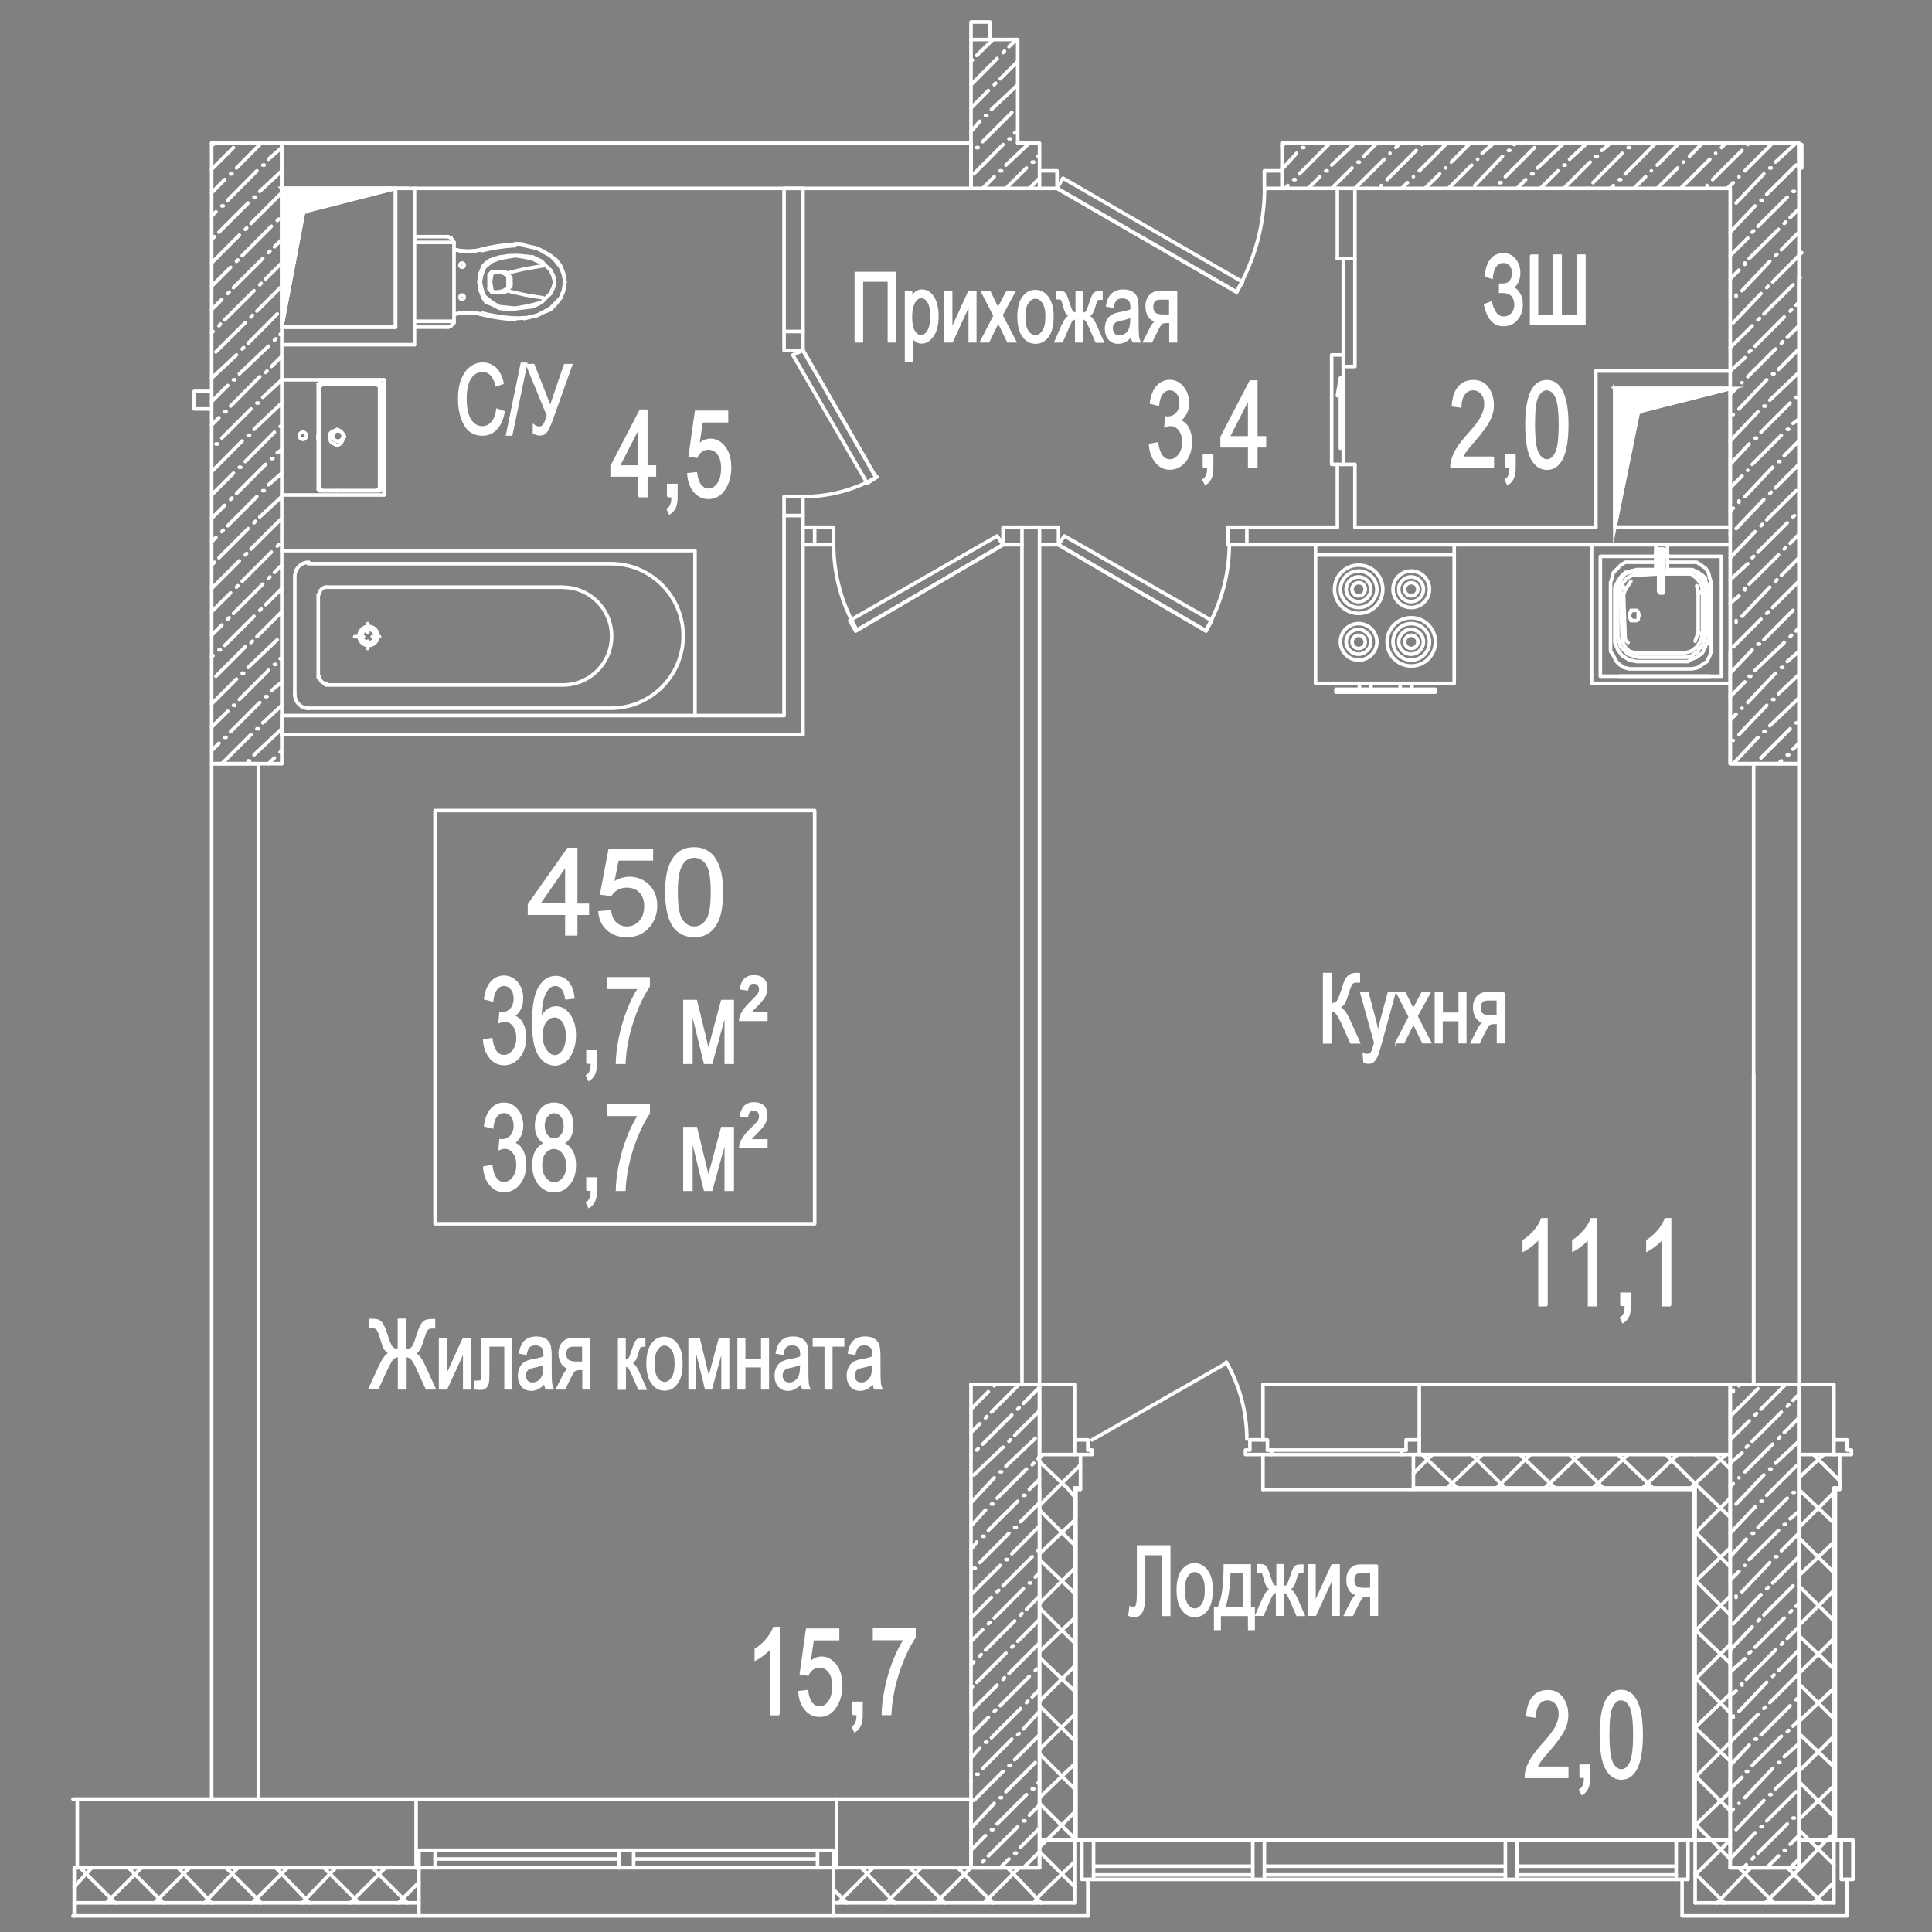 <?xml version="1.0" encoding="utf-8"?>
<!-- Generator: Adobe Illustrator 26.0.0, SVG Export Plug-In . SVG Version: 6.00 Build 0)  -->
<svg version="1.1" id="Слой_1" xmlns="http://www.w3.org/2000/svg" xmlns:xlink="http://www.w3.org/1999/xlink" x="0px" y="0px"
	 viewBox="0 0 1080 1080" style="enable-background:new 0 0 1080 1080;" xml:space="preserve">
<rect x="0" y="0" width="1080" height="1080" fill="#808080" stroke="none"/>
<style type="text/css">
	.st0{fill:none;stroke:#FFFFFF;stroke-width:2;stroke-linecap:round;stroke-linejoin:round;stroke-miterlimit:10;}
	.st1{stroke:#FFFFFF;stroke-miterlimit:10;}
	.st2{fill:none;stroke:#FFFFFF;stroke-width:2;stroke-linecap:round;stroke-miterlimit:10;}
	.st3{fill:#FFFFFF;stroke:#FFFFFF;stroke-miterlimit:10;}
	.st4{fill:#FFFFFF;stroke:#FFFFFF;stroke-width:2;stroke-linecap:round;stroke-miterlimit:10;}
</style>
<polyline class="st0" points="1029.3,1028.6 1035.8,1028.6 1035.8,1050.6 1029.3,1050.6 1029.3,1028.6 "/>
<line class="st0" x1="937" y1="1028.6" x2="848" y2="1028.6"/>
<line class="st0" x1="848" y1="1043.2" x2="937" y2="1043.2"/>
<line class="st0" x1="848" y1="1048.1" x2="937" y2="1048.1"/>
<line class="st0" x1="848" y1="1050.6" x2="937" y2="1050.6"/>
<polyline class="st0" points="604.8,1028.6 611.3,1028.6 611.3,1050.6 604.8,1050.6 604.8,1028.6 "/>
<polyline class="st0" points="937,1028.6 943.6,1028.6 943.6,1050.6 937,1050.6 937,1028.6 "/>
<line class="st0" x1="700.3" y1="1028.6" x2="611.3" y2="1028.6"/>
<line class="st0" x1="611.3" y1="1043.2" x2="700.3" y2="1043.2"/>
<line class="st0" x1="611.3" y1="1048.1" x2="700.3" y2="1048.1"/>
<line class="st0" x1="611.3" y1="1050.6" x2="700.3" y2="1050.6"/>
<polyline class="st0" points="700.3,1028.6 706.8,1028.6 706.8,1050.6 700.3,1050.6 700.3,1028.6 "/>
<line class="st0" x1="841.5" y1="1028.6" x2="706.8" y2="1028.6"/>
<line class="st0" x1="706.8" y1="1043.2" x2="841.5" y2="1043.2"/>
<line class="st0" x1="706.8" y1="1048.1" x2="841.5" y2="1048.1"/>
<line class="st0" x1="706.8" y1="1050.6" x2="841.5" y2="1050.6"/>
<polyline class="st0" points="841.5,1028.6 848,1028.6 848,1050.6 841.5,1050.6 841.5,1028.6 "/>
<g>
	<path class="st1" d="M221.1,105.3h-63.7H221.1z"/>
	<path class="st2" d="M221.1,105.3h-63.7H221.1z"/>
</g>
<g>
	<path class="st3" d="M157.5,118.4h12.2l-12.2,64.5V118.4z M157.5,105.3v13.1h12.2L157.5,105.3z"/>
	<path class="st4" d="M157.5,118.4h12.2l-12.2,64.5V118.4z M157.5,105.3v13.1h12.2L157.5,105.3z"/>
</g>
<g>
	<polygon class="st3" points="157.5,105.3 221.1,105.3 169.7,118.4 	"/>
	<polygon class="st4" points="157.5,105.3 221.1,105.3 169.7,118.4 	"/>
</g>
<polyline class="st0" points="221.1,105.3 157.5,105.3 157.5,182.9 169.7,118.4 221.1,105.3 221.1,182.9 157.5,182.9 "/>
<line class="st0" x1="118.3" y1="80" x2="157.5" y2="80"/>
<line class="st0" x1="542.8" y1="773.9" x2="571.3" y2="773.9"/>
<line class="st0" x1="980.3" y1="773.9" x2="980.3" y2="600.8"/>
<polyline class="st0" points="980.3,426.9 967.2,426.9 967.2,364.1 "/>
<g>
	<path class="st1" d="M967.2,217.2h-64.5H967.2z"/>
	<path class="st2" d="M967.2,217.2h-64.5H967.2z"/>
</g>
<g>
	<path class="st3" d="M902.7,230.2h13.1l-13.1,64.5V230.2z M902.7,217.2v13.1h13.1L902.7,217.2z"/>
	<path class="st4" d="M902.7,230.2h13.1l-13.1,64.5V230.2z M902.7,217.2v13.1h13.1L902.7,217.2z"/>
</g>
<g>
	<polygon class="st3" points="902.7,217.2 967.2,217.2 915.8,230.2 	"/>
	<polygon class="st4" points="902.7,217.2 967.2,217.2 915.8,230.2 	"/>
</g>
<polyline class="st0" points="967.2,217.2 902.7,217.2 902.7,294.7 915.8,230.2 967.2,217.2 967.2,294.7 902.7,294.7 "/>
<line class="st0" x1="581.1" y1="304.5" x2="581.1" y2="813.1"/>
<line class="st0" x1="571.3" y1="773.9" x2="571.3" y2="304.5"/>
<line class="st0" x1="448.9" y1="410.6" x2="448.9" y2="288.2"/>
<line class="st0" x1="438.3" y1="288.2" x2="438.3" y2="400"/>
<polyline class="st0" points="448.9,185.3 448.9,105.3 438.3,105.3 438.3,185.3 "/>
<line class="st0" x1="967.2" y1="304.5" x2="697" y2="304.5"/>
<line class="st0" x1="455.4" y1="304.5" x2="448.9" y2="304.5"/>
<line class="st0" x1="448.9" y1="294.7" x2="455.4" y2="294.7"/>
<line class="st0" x1="571.3" y1="294.7" x2="581.1" y2="294.7"/>
<line class="st0" x1="697" y1="294.7" x2="747.6" y2="294.7"/>
<line class="st0" x1="757.4" y1="294.7" x2="892.1" y2="294.7"/>
<line class="st0" x1="902.7" y1="294.7" x2="967.2" y2="294.7"/>
<line class="st0" x1="157.5" y1="410.6" x2="448.9" y2="410.6"/>
<polyline class="st0" points="438.3,400 157.5,400 157.5,410.6 "/>
<line class="st0" x1="757.4" y1="105.3" x2="757.4" y2="144.5"/>
<line class="st0" x1="757.4" y1="259.6" x2="757.4" y2="294.7"/>
<line class="st0" x1="747.6" y1="144.5" x2="750.9" y2="144.5"/>
<line class="st0" x1="757.4" y1="259.6" x2="750.9" y2="259.6"/>
<line class="st0" x1="747.6" y1="294.7" x2="747.6" y2="259.6"/>
<line class="st0" x1="747.6" y1="144.5" x2="747.6" y2="105.3"/>
<line class="st0" x1="231.7" y1="192.7" x2="157.5" y2="192.7"/>
<line class="st0" x1="157.5" y1="182.9" x2="221.1" y2="182.9"/>
<line class="st0" x1="892.1" y1="207.4" x2="967.2" y2="207.4"/>
<line class="st0" x1="448.9" y1="195.9" x2="489.7" y2="266.9"/>
<polyline class="st0" points="448.9,195.9 448.9,185.3 438.3,185.3 438.3,195.9 448.9,195.9 "/>
<polyline class="st0" points="448.9,277.6 438.3,277.6 438.3,288.2 448.9,288.2 448.9,277.6 "/>
<polyline class="st0" points="489.7,266.9 448.9,195.9 443.2,198.4 484.8,270.2 489.7,266.9 "/>
<path class="st0" d="M449.3,277.6c14.4,0,28.5-3.8,41-11"/>
<line class="st0" x1="892.1" y1="294.7" x2="892.1" y2="207.4"/>
<line class="st0" x1="231.7" y1="105.3" x2="231.7" y2="192.7"/>
<line class="st0" x1="221.1" y1="182.9" x2="221.1" y2="105.3"/>
<line class="st0" x1="968.9" y1="778" x2="968.9" y2="777.1"/>
<line class="st0" x1="972.1" y1="774.7" x2="972.1" y2="773.9"/>
<line class="st0" x1="967.2" y1="791.8" x2="982.7" y2="776.3"/>
<line class="st0" x1="967.2" y1="804.9" x2="977.8" y2="794.3"/>
<line class="st0" x1="981.1" y1="791" x2="981.9" y2="790.2"/>
<line class="st0" x1="984.4" y1="787.7" x2="998.2" y2="773.9"/>
<line class="st0" x1="967.2" y1="817.9" x2="973.8" y2="812.2"/>
<line class="st0" x1="976.2" y1="809" x2="977" y2="808.2"/>
<line class="st0" x1="979.5" y1="805.7" x2="995.8" y2="789.4"/>
<line class="st0" x1="999.1" y1="786.1" x2="999.9" y2="785.3"/>
<line class="st0" x1="1002.3" y1="782.8" x2="1005.6" y2="779.6"/>
<line class="st0" x1="967.2" y1="831" x2="968.9" y2="829.4"/>
<line class="st0" x1="972.1" y1="826.1" x2="972.1" y2="826.1"/>
<line class="st0" x1="975.4" y1="822.8" x2="990.9" y2="807.3"/>
<line class="st0" x1="994.2" y1="804.1" x2="995" y2="803.3"/>
<line class="st0" x1="997.4" y1="800.8" x2="1005.6" y2="792.6"/>
<line class="st0" x1="967.2" y1="844.1" x2="967.2" y2="844.1"/>
<line class="st0" x1="970.5" y1="840.8" x2="986" y2="824.5"/>
<line class="st0" x1="989.3" y1="821.2" x2="990.1" y2="821.2"/>
<line class="st0" x1="992.5" y1="817.9" x2="1005.6" y2="805.7"/>
<line class="st0" x1="967.2" y1="857.1" x2="981.1" y2="842.4"/>
<line class="st0" x1="984.4" y1="839.2" x2="985.2" y2="839.2"/>
<line class="st0" x1="987.6" y1="835.9" x2="1004" y2="819.6"/>
<line class="st0" x1="967.2" y1="870.2" x2="976.2" y2="860.4"/>
<line class="st0" x1="979.5" y1="857.1" x2="980.3" y2="857.1"/>
<line class="st0" x1="982.7" y1="853.9" x2="999.1" y2="837.5"/>
<line class="st0" x1="1002.3" y1="834.3" x2="1003.1" y2="834.3"/>
<line class="st0" x1="967.2" y1="883.3" x2="972.1" y2="878.4"/>
<line class="st0" x1="975.4" y1="875.1" x2="975.4" y2="875.1"/>
<line class="st0" x1="977.8" y1="871.8" x2="994.2" y2="855.5"/>
<line class="st0" x1="997.4" y1="852.2" x2="998.2" y2="852.2"/>
<line class="st0" x1="1000.7" y1="849" x2="1005.6" y2="844.9"/>
<line class="st0" x1="970.5" y1="893" x2="970.5" y2="892.2"/>
<line class="st0" x1="973.8" y1="889.8" x2="989.3" y2="873.5"/>
<line class="st0" x1="992.5" y1="870.2" x2="993.3" y2="870.2"/>
<line class="st0" x1="995.8" y1="866.9" x2="1005.6" y2="857.1"/>
<line class="st0" x1="968.9" y1="907.7" x2="984.4" y2="891.4"/>
<line class="st0" x1="987.6" y1="888.1" x2="988.5" y2="887.3"/>
<line class="st0" x1="990.9" y1="884.9" x2="1005.6" y2="870.2"/>
<line class="st0" x1="967.2" y1="922.4" x2="979.5" y2="909.4"/>
<line class="st0" x1="982.7" y1="906.1" x2="983.6" y2="905.3"/>
<line class="st0" x1="986" y1="902.8" x2="1002.3" y2="886.5"/>
<line class="st0" x1="967.2" y1="934.7" x2="975.4" y2="927.3"/>
<line class="st0" x1="977.8" y1="924.1" x2="978.7" y2="923.3"/>
<line class="st0" x1="981.1" y1="920.8" x2="997.4" y2="904.5"/>
<line class="st0" x1="1000.7" y1="901.2" x2="1001.5" y2="900.4"/>
<line class="st0" x1="1004" y1="897.9" x2="1005.6" y2="896.3"/>
<line class="st0" x1="967.2" y1="947.7" x2="970.5" y2="945.3"/>
<line class="st0" x1="973.8" y1="942" x2="973.8" y2="941.2"/>
<line class="st0" x1="976.2" y1="938.8" x2="992.5" y2="922.4"/>
<line class="st0" x1="995.8" y1="919.2" x2="996.6" y2="918.4"/>
<line class="st0" x1="999.1" y1="915.9" x2="1005.6" y2="909.4"/>
<line class="st0" x1="968.9" y1="960" x2="968.9" y2="959.2"/>
<line class="st0" x1="972.1" y1="956.7" x2="987.6" y2="940.4"/>
<line class="st0" x1="990.9" y1="937.1" x2="991.7" y2="936.3"/>
<line class="st0" x1="994.2" y1="933.9" x2="1005.6" y2="922.4"/>
<line class="st0" x1="967.2" y1="973.9" x2="982.7" y2="958.4"/>
<line class="st0" x1="986" y1="955.1" x2="986.8" y2="954.3"/>
<line class="st0" x1="989.3" y1="951.8" x2="1005.6" y2="935.5"/>
<line class="st0" x1="967.2" y1="986.9" x2="977.8" y2="975.5"/>
<line class="st0" x1="981.1" y1="972.2" x2="981.9" y2="972.2"/>
<line class="st0" x1="984.4" y1="969.8" x2="1000.7" y2="953.5"/>
<line class="st0" x1="1004" y1="950.2" x2="1004.8" y2="949.4"/>
<line class="st0" x1="967.2" y1="1000" x2="973.8" y2="993.5"/>
<line class="st0" x1="976.2" y1="990.2" x2="977" y2="990.2"/>
<line class="st0" x1="979.5" y1="986.9" x2="995.8" y2="970.6"/>
<line class="st0" x1="999.1" y1="968.1" x2="999.9" y2="967.3"/>
<line class="st0" x1="1002.3" y1="964.9" x2="1005.6" y2="961.6"/>
<line class="st0" x1="967.2" y1="1013" x2="968.9" y2="1011.4"/>
<line class="st0" x1="972.1" y1="1008.1" x2="972.1" y2="1008.1"/>
<line class="st0" x1="975.4" y1="1004.9" x2="990.9" y2="988.6"/>
<line class="st0" x1="994.2" y1="985.3" x2="995" y2="985.3"/>
<line class="st0" x1="997.4" y1="982" x2="1005.6" y2="974.7"/>
<line class="st0" x1="967.2" y1="1026.1" x2="967.2" y2="1026.1"/>
<line class="st0" x1="970.5" y1="1022.8" x2="986" y2="1006.5"/>
<line class="st0" x1="989.3" y1="1003.2" x2="990.1" y2="1003.2"/>
<line class="st0" x1="992.5" y1="1000" x2="1005.6" y2="987.7"/>
<line class="st0" x1="967.2" y1="1039.2" x2="981.1" y2="1024.5"/>
<line class="st0" x1="984.4" y1="1021.2" x2="985.2" y2="1021.2"/>
<line class="st0" x1="987.6" y1="1017.9" x2="1004" y2="1001.6"/>
<line class="st0" x1="974.6" y1="1044.1" x2="976.2" y2="1042.4"/>
<line class="st0" x1="979.5" y1="1039.2" x2="980.3" y2="1038.3"/>
<line class="st0" x1="982.7" y1="1035.9" x2="999.1" y2="1019.6"/>
<line class="st0" x1="1002.3" y1="1016.3" x2="1003.1" y2="1016.3"/>
<line class="st0" x1="987.6" y1="1044.1" x2="994.2" y2="1037.5"/>
<line class="st0" x1="997.4" y1="1034.3" x2="998.2" y2="1034.3"/>
<line class="st0" x1="1000.7" y1="1031" x2="1005.6" y2="1026.1"/>
<line class="st0" x1="1000.7" y1="1044.1" x2="1005.6" y2="1039.2"/>
<polyline class="st0" points="1005.6,1044.1 1005.6,773.9 967.2,773.9 967.2,1044.1 1005.6,1044.1 "/>
<line class="st0" x1="542.8" y1="774.7" x2="543.6" y2="773.9"/>
<line class="st0" x1="542.8" y1="787.7" x2="552.5" y2="778"/>
<line class="st0" x1="555.8" y1="774.7" x2="556.6" y2="773.9"/>
<line class="st0" x1="542.8" y1="800.8" x2="547.7" y2="795.9"/>
<line class="st0" x1="550.9" y1="792.6" x2="551.7" y2="791.8"/>
<line class="st0" x1="554.2" y1="789.4" x2="569.7" y2="773.9"/>
<line class="st0" x1="542.8" y1="813.9" x2="542.8" y2="813.9"/>
<line class="st0" x1="546" y1="810.6" x2="546.8" y2="809.8"/>
<line class="st0" x1="549.3" y1="807.3" x2="565.6" y2="791"/>
<line class="st0" x1="568.9" y1="787.7" x2="569.7" y2="786.9"/>
<line class="st0" x1="572.1" y1="784.5" x2="581.1" y2="775.5"/>
<line class="st0" x1="544.4" y1="824.5" x2="560.7" y2="809"/>
<line class="st0" x1="564" y1="805.7" x2="564.8" y2="804.9"/>
<line class="st0" x1="567.2" y1="802.4" x2="581.1" y2="788.6"/>
<line class="st0" x1="542.8" y1="840" x2="555.8" y2="826.1"/>
<line class="st0" x1="559.1" y1="822.8" x2="559.9" y2="822.8"/>
<line class="st0" x1="562.3" y1="819.6" x2="578.7" y2="804.1"/>
<line class="st0" x1="542.8" y1="853" x2="550.9" y2="844.1"/>
<line class="st0" x1="554.2" y1="840.8" x2="555" y2="840.8"/>
<line class="st0" x1="557.4" y1="837.5" x2="573.8" y2="821.2"/>
<line class="st0" x1="577" y1="818.8" x2="577.9" y2="817.9"/>
<line class="st0" x1="580.3" y1="815.5" x2="581.1" y2="813.9"/>
<line class="st0" x1="542.8" y1="866.1" x2="546" y2="862"/>
<line class="st0" x1="549.3" y1="858.8" x2="550.1" y2="858.8"/>
<line class="st0" x1="552.5" y1="855.5" x2="568.9" y2="839.2"/>
<line class="st0" x1="572.1" y1="835.9" x2="573" y2="835.9"/>
<line class="st0" x1="575.4" y1="832.6" x2="581.1" y2="826.9"/>
<line class="st0" x1="544.4" y1="876.7" x2="545.2" y2="876.7"/>
<line class="st0" x1="547.7" y1="873.5" x2="564" y2="857.1"/>
<line class="st0" x1="567.2" y1="853.9" x2="568.1" y2="853.9"/>
<line class="st0" x1="570.5" y1="850.6" x2="581.1" y2="840"/>
<line class="st0" x1="542.8" y1="891.4" x2="559.1" y2="875.1"/>
<line class="st0" x1="562.3" y1="871.8" x2="563.2" y2="871.8"/>
<line class="st0" x1="565.6" y1="868.6" x2="581.1" y2="853"/>
<line class="st0" x1="542.8" y1="904.5" x2="554.2" y2="893"/>
<line class="st0" x1="557.4" y1="889.8" x2="558.3" y2="889"/>
<line class="st0" x1="560.7" y1="886.5" x2="577" y2="870.2"/>
<line class="st0" x1="580.3" y1="866.9" x2="581.1" y2="866.9"/>
<line class="st0" x1="542.8" y1="917.5" x2="549.3" y2="911"/>
<line class="st0" x1="552.5" y1="907.7" x2="553.4" y2="906.9"/>
<line class="st0" x1="555.8" y1="904.5" x2="572.1" y2="888.1"/>
<line class="st0" x1="575.4" y1="884.9" x2="576.2" y2="884.9"/>
<line class="st0" x1="578.7" y1="881.6" x2="581.1" y2="879.2"/>
<line class="st0" x1="542.8" y1="930.6" x2="544.4" y2="929"/>
<line class="st0" x1="547.7" y1="925.7" x2="548.5" y2="924.9"/>
<line class="st0" x1="550.9" y1="922.4" x2="567.2" y2="906.1"/>
<line class="st0" x1="570.5" y1="902.8" x2="571.3" y2="902"/>
<line class="st0" x1="573.8" y1="899.6" x2="581.1" y2="892.2"/>
<line class="st0" x1="542.8" y1="943.7" x2="543.6" y2="942.8"/>
<line class="st0" x1="546" y1="940.4" x2="562.3" y2="924.1"/>
<line class="st0" x1="565.6" y1="920.8" x2="566.4" y2="920"/>
<line class="st0" x1="568.9" y1="917.5" x2="581.1" y2="905.3"/>
<line class="st0" x1="542.8" y1="956.7" x2="557.4" y2="942"/>
<line class="st0" x1="560.7" y1="938.8" x2="561.5" y2="937.9"/>
<line class="st0" x1="564" y1="935.5" x2="580.3" y2="919.2"/>
<line class="st0" x1="542.8" y1="969.8" x2="552.5" y2="960"/>
<line class="st0" x1="555.8" y1="956.7" x2="556.6" y2="955.9"/>
<line class="st0" x1="559.1" y1="953.5" x2="575.4" y2="937.1"/>
<line class="st0" x1="578.7" y1="933.9" x2="579.5" y2="933"/>
<line class="st0" x1="542.8" y1="982.8" x2="547.7" y2="977.1"/>
<line class="st0" x1="550.9" y1="973.9" x2="551.7" y2="973.9"/>
<line class="st0" x1="554.2" y1="971.4" x2="570.5" y2="955.1"/>
<line class="st0" x1="573.8" y1="951.8" x2="574.6" y2="951"/>
<line class="st0" x1="577" y1="948.6" x2="581.1" y2="944.5"/>
<line class="st0" x1="542.8" y1="995.9" x2="542.8" y2="995.1"/>
<line class="st0" x1="546" y1="991.8" x2="546.8" y2="991.8"/>
<line class="st0" x1="549.3" y1="988.6" x2="565.6" y2="972.2"/>
<line class="st0" x1="568.9" y1="969.8" x2="569.7" y2="969"/>
<line class="st0" x1="572.1" y1="966.5" x2="581.1" y2="956.7"/>
<line class="st0" x1="544.4" y1="1006.5" x2="560.7" y2="990.2"/>
<line class="st0" x1="564" y1="986.9" x2="564.8" y2="986.9"/>
<line class="st0" x1="567.2" y1="983.7" x2="581.1" y2="969.8"/>
<line class="st0" x1="542.8" y1="1022" x2="555.8" y2="1008.1"/>
<line class="st0" x1="559.1" y1="1004.9" x2="559.9" y2="1004.9"/>
<line class="st0" x1="562.3" y1="1001.6" x2="578.7" y2="985.3"/>
<line class="st0" x1="542.8" y1="1034.3" x2="550.9" y2="1026.1"/>
<line class="st0" x1="554.2" y1="1022.8" x2="555" y2="1022.8"/>
<line class="st0" x1="557.4" y1="1019.6" x2="573.8" y2="1003.2"/>
<line class="st0" x1="577" y1="1000" x2="577.9" y2="1000"/>
<line class="st0" x1="580.3" y1="996.7" x2="581.1" y2="995.9"/>
<line class="st0" x1="546" y1="1044.1" x2="546" y2="1044.1"/>
<line class="st0" x1="549.3" y1="1040.8" x2="550.1" y2="1040"/>
<line class="st0" x1="552.5" y1="1037.5" x2="568.9" y2="1021.2"/>
<line class="st0" x1="572.1" y1="1017.9" x2="573" y2="1017.9"/>
<line class="st0" x1="575.4" y1="1014.7" x2="581.1" y2="1009"/>
<line class="st0" x1="559.1" y1="1044.1" x2="564" y2="1039.2"/>
<line class="st0" x1="567.2" y1="1035.9" x2="568.1" y2="1035.9"/>
<line class="st0" x1="570.5" y1="1032.6" x2="581.1" y2="1022"/>
<line class="st0" x1="572.1" y1="1044.1" x2="581.1" y2="1035.1"/>
<polyline class="st0" points="581.1,813.1 581.1,773.9 542.8,773.9 542.8,1044.1 581.1,1044.1 581.1,849.8 "/>
<line class="st0" x1="581.1" y1="849.8" x2="581.1" y2="832.6"/>
<line class="st0" x1="119.1" y1="80.8" x2="120.7" y2="80"/>
<line class="st0" x1="118.3" y1="94.7" x2="130.5" y2="82.5"/>
<line class="st0" x1="118.3" y1="107.8" x2="125.6" y2="100.4"/>
<line class="st0" x1="128.9" y1="97.2" x2="129.7" y2="97.2"/>
<line class="st0" x1="132.2" y1="93.9" x2="146" y2="80"/>
<line class="st0" x1="118.3" y1="120.8" x2="120.7" y2="118.4"/>
<line class="st0" x1="124" y1="115.1" x2="124.8" y2="115.1"/>
<line class="st0" x1="127.3" y1="111.9" x2="143.6" y2="95.5"/>
<line class="st0" x1="146.9" y1="92.3" x2="147.7" y2="92.3"/>
<line class="st0" x1="150.1" y1="89" x2="157.5" y2="82.5"/>
<line class="st0" x1="119.1" y1="133.1" x2="119.9" y2="132.3"/>
<line class="st0" x1="122.4" y1="129.8" x2="138.7" y2="113.5"/>
<line class="st0" x1="142" y1="110.2" x2="142.8" y2="110.2"/>
<line class="st0" x1="145.2" y1="107" x2="157.5" y2="95.5"/>
<line class="st0" x1="118.3" y1="147" x2="133.8" y2="131.4"/>
<line class="st0" x1="137.1" y1="128.2" x2="137.9" y2="127.4"/>
<line class="st0" x1="140.3" y1="124.9" x2="156.6" y2="108.6"/>
<line class="st0" x1="118.3" y1="160" x2="128.9" y2="149.4"/>
<line class="st0" x1="132.2" y1="146.1" x2="133" y2="145.3"/>
<line class="st0" x1="135.4" y1="142.9" x2="151.7" y2="126.5"/>
<line class="st0" x1="155" y1="123.3" x2="155.8" y2="122.5"/>
<line class="st0" x1="118.3" y1="173.1" x2="124" y2="167.4"/>
<line class="st0" x1="127.3" y1="164.1" x2="128.1" y2="163.3"/>
<line class="st0" x1="130.5" y1="160.8" x2="146.9" y2="144.5"/>
<line class="st0" x1="150.1" y1="141.2" x2="150.9" y2="140.4"/>
<line class="st0" x1="153.4" y1="138" x2="157.5" y2="133.9"/>
<line class="st0" x1="118.3" y1="186.1" x2="119.1" y2="185.3"/>
<line class="st0" x1="122.4" y1="182.1" x2="123.2" y2="181.2"/>
<line class="st0" x1="125.6" y1="178.8" x2="142" y2="162.5"/>
<line class="st0" x1="145.2" y1="159.2" x2="146" y2="158.4"/>
<line class="st0" x1="148.5" y1="155.9" x2="157.5" y2="147"/>
<line class="st0" x1="120.7" y1="196.7" x2="137.1" y2="180.4"/>
<line class="st0" x1="140.3" y1="177.2" x2="141.1" y2="176.3"/>
<line class="st0" x1="143.6" y1="173.9" x2="157.5" y2="160"/>
<line class="st0" x1="118.3" y1="211.4" x2="132.2" y2="198.4"/>
<line class="st0" x1="135.4" y1="195.1" x2="136.2" y2="194.3"/>
<line class="st0" x1="138.7" y1="191.9" x2="155" y2="175.5"/>
<line class="st0" x1="118.3" y1="224.5" x2="127.3" y2="215.5"/>
<line class="st0" x1="130.5" y1="212.3" x2="131.3" y2="212.3"/>
<line class="st0" x1="133.8" y1="209" x2="150.1" y2="193.5"/>
<line class="st0" x1="153.4" y1="190.2" x2="154.2" y2="189.4"/>
<line class="st0" x1="156.6" y1="187" x2="157.5" y2="186.1"/>
<line class="st0" x1="118.3" y1="237.6" x2="122.4" y2="233.5"/>
<line class="st0" x1="125.6" y1="230.2" x2="126.4" y2="230.2"/>
<line class="st0" x1="128.9" y1="227" x2="145.2" y2="210.6"/>
<line class="st0" x1="148.5" y1="208.2" x2="149.3" y2="207.4"/>
<line class="st0" x1="151.7" y1="204.9" x2="157.5" y2="199.2"/>
<line class="st0" x1="120.7" y1="248.2" x2="121.5" y2="248.2"/>
<line class="st0" x1="124" y1="244.9" x2="140.3" y2="228.6"/>
<line class="st0" x1="143.6" y1="225.3" x2="144.4" y2="225.3"/>
<line class="st0" x1="146.9" y1="222.1" x2="157.5" y2="212.3"/>
<line class="st0" x1="119.1" y1="262.9" x2="135.4" y2="246.5"/>
<line class="st0" x1="138.7" y1="243.3" x2="139.5" y2="243.3"/>
<line class="st0" x1="142" y1="240" x2="157.5" y2="225.3"/>
<line class="st0" x1="118.3" y1="276.7" x2="130.5" y2="264.5"/>
<line class="st0" x1="133.8" y1="261.2" x2="134.6" y2="261.2"/>
<line class="st0" x1="137.1" y1="258" x2="153.4" y2="241.6"/>
<line class="st0" x1="156.6" y1="238.4" x2="157.5" y2="238.4"/>
<line class="st0" x1="118.3" y1="289.8" x2="125.6" y2="282.5"/>
<line class="st0" x1="128.9" y1="279.2" x2="129.7" y2="278.4"/>
<line class="st0" x1="132.2" y1="275.9" x2="148.5" y2="259.6"/>
<line class="st0" x1="151.7" y1="256.3" x2="152.6" y2="256.3"/>
<line class="st0" x1="155" y1="253.1" x2="157.5" y2="251.4"/>
<line class="st0" x1="118.3" y1="302.9" x2="120.7" y2="300.4"/>
<line class="st0" x1="124" y1="297.2" x2="124.8" y2="296.3"/>
<line class="st0" x1="127.3" y1="293.9" x2="143.6" y2="277.6"/>
<line class="st0" x1="146.9" y1="274.3" x2="147.7" y2="274.3"/>
<line class="st0" x1="150.1" y1="271" x2="157.5" y2="264.5"/>
<line class="st0" x1="119.1" y1="315.1" x2="119.9" y2="314.3"/>
<line class="st0" x1="122.4" y1="311.8" x2="138.7" y2="295.5"/>
<line class="st0" x1="142" y1="292.3" x2="142.8" y2="291.4"/>
<line class="st0" x1="145.2" y1="289" x2="157.5" y2="277.6"/>
<line class="st0" x1="118.3" y1="329" x2="133.8" y2="313.5"/>
<line class="st0" x1="137.1" y1="310.2" x2="137.9" y2="309.4"/>
<line class="st0" x1="140.3" y1="306.9" x2="156.6" y2="290.6"/>
<line class="st0" x1="118.3" y1="342" x2="128.9" y2="331.4"/>
<line class="st0" x1="132.2" y1="328.2" x2="133" y2="327.4"/>
<line class="st0" x1="135.4" y1="324.9" x2="151.7" y2="308.6"/>
<line class="st0" x1="155" y1="305.3" x2="155.8" y2="304.5"/>
<line class="st0" x1="118.3" y1="355.1" x2="124" y2="349.4"/>
<line class="st0" x1="127.3" y1="346.1" x2="128.1" y2="345.3"/>
<line class="st0" x1="130.5" y1="342.9" x2="146.9" y2="326.5"/>
<line class="st0" x1="150.1" y1="323.3" x2="150.9" y2="322.5"/>
<line class="st0" x1="153.4" y1="320" x2="157.5" y2="315.9"/>
<line class="st0" x1="118.3" y1="367.4" x2="119.1" y2="366.5"/>
<line class="st0" x1="122.4" y1="363.3" x2="123.2" y2="363.3"/>
<line class="st0" x1="125.6" y1="360.8" x2="142" y2="344.5"/>
<line class="st0" x1="145.2" y1="341.2" x2="146" y2="340.4"/>
<line class="st0" x1="148.5" y1="338" x2="157.5" y2="329"/>
<line class="st0" x1="120.7" y1="378" x2="137.1" y2="361.6"/>
<line class="st0" x1="140.3" y1="359.2" x2="141.1" y2="358.4"/>
<line class="st0" x1="143.6" y1="355.9" x2="157.5" y2="342"/>
<line class="st0" x1="118.3" y1="393.5" x2="132.2" y2="379.6"/>
<line class="st0" x1="135.4" y1="376.3" x2="136.2" y2="376.3"/>
<line class="st0" x1="138.7" y1="373.1" x2="155" y2="357.6"/>
<line class="st0" x1="118.3" y1="406.5" x2="127.3" y2="397.6"/>
<line class="st0" x1="130.5" y1="394.3" x2="131.3" y2="394.3"/>
<line class="st0" x1="133.8" y1="391" x2="150.1" y2="374.7"/>
<line class="st0" x1="153.4" y1="371.4" x2="154.2" y2="371.4"/>
<line class="st0" x1="156.6" y1="368.2" x2="157.5" y2="368.2"/>
<line class="st0" x1="118.3" y1="419.6" x2="122.4" y2="415.5"/>
<line class="st0" x1="125.6" y1="412.2" x2="126.4" y2="412.2"/>
<line class="st0" x1="128.9" y1="409" x2="145.2" y2="392.7"/>
<line class="st0" x1="148.5" y1="389.4" x2="149.3" y2="389.4"/>
<line class="st0" x1="151.7" y1="386.1" x2="157.5" y2="381.2"/>
<line class="st0" x1="124" y1="426.9" x2="140.3" y2="410.6"/>
<line class="st0" x1="143.6" y1="407.4" x2="144.4" y2="407.4"/>
<line class="st0" x1="146.9" y1="404.1" x2="157.5" y2="394.3"/>
<line class="st0" x1="138.7" y1="425.3" x2="139.5" y2="425.3"/>
<line class="st0" x1="142" y1="422" x2="157.5" y2="407.4"/>
<line class="st0" x1="150.1" y1="426.9" x2="153.4" y2="423.7"/>
<line class="st0" x1="156.6" y1="420.4" x2="157.5" y2="420.4"/>
<line class="st0" x1="157.5" y1="426.9" x2="157.5" y2="182.9"/>
<polyline class="st0" points="157.5,105.3 157.5,80 118.3,80 118.3,218.8 "/>
<polyline class="st0" points="118.3,228.6 118.3,426.9 157.5,426.9 "/>
<line class="st0" x1="967.2" y1="90.6" x2="973.8" y2="84.1"/>
<line class="st0" x1="977" y1="80.8" x2="977" y2="80.8"/>
<line class="st0" x1="967.2" y1="103.7" x2="968.9" y2="102.1"/>
<line class="st0" x1="972.1" y1="98.8" x2="972.1" y2="98.8"/>
<line class="st0" x1="975.4" y1="95.5" x2="990.9" y2="80"/>
<line class="st0" x1="967.2" y1="116.8" x2="967.2" y2="116.8"/>
<line class="st0" x1="970.5" y1="113.5" x2="986" y2="97.2"/>
<line class="st0" x1="989.3" y1="93.9" x2="990.1" y2="93.9"/>
<line class="st0" x1="992.5" y1="90.6" x2="1004" y2="80"/>
<line class="st0" x1="967.2" y1="129.8" x2="981.1" y2="115.1"/>
<line class="st0" x1="984.4" y1="111.9" x2="985.2" y2="111.9"/>
<line class="st0" x1="987.6" y1="108.6" x2="1004" y2="92.3"/>
<line class="st0" x1="967.2" y1="142.9" x2="977" y2="133.1"/>
<line class="st0" x1="979.5" y1="129.8" x2="980.3" y2="129"/>
<line class="st0" x1="982.7" y1="126.5" x2="999.1" y2="110.2"/>
<line class="st0" x1="1002.3" y1="107" x2="1003.1" y2="107"/>
<line class="st0" x1="967.2" y1="155.9" x2="972.1" y2="151"/>
<line class="st0" x1="975.4" y1="147.8" x2="975.4" y2="147"/>
<line class="st0" x1="977.8" y1="144.5" x2="994.2" y2="128.2"/>
<line class="st0" x1="997.4" y1="124.9" x2="998.2" y2="124.1"/>
<line class="st0" x1="1000.7" y1="121.6" x2="1005.6" y2="116.8"/>
<line class="st0" x1="970.5" y1="165.7" x2="970.5" y2="164.9"/>
<line class="st0" x1="973.8" y1="162.5" x2="989.3" y2="146.1"/>
<line class="st0" x1="992.5" y1="142.9" x2="993.3" y2="142.1"/>
<line class="st0" x1="995.8" y1="139.6" x2="1005.6" y2="129.8"/>
<line class="st0" x1="968.9" y1="180.4" x2="984.4" y2="164.1"/>
<line class="st0" x1="987.6" y1="160.8" x2="988.5" y2="160"/>
<line class="st0" x1="990.9" y1="157.6" x2="1005.6" y2="142.9"/>
<line class="st0" x1="967.2" y1="194.3" x2="979.5" y2="182.1"/>
<line class="st0" x1="982.7" y1="178.8" x2="983.6" y2="178"/>
<line class="st0" x1="986" y1="175.5" x2="1002.3" y2="159.2"/>
<line class="st0" x1="967.2" y1="207.4" x2="975.4" y2="200"/>
<line class="st0" x1="977.8" y1="196.7" x2="978.7" y2="195.9"/>
<line class="st0" x1="981.1" y1="193.5" x2="997.4" y2="177.2"/>
<line class="st0" x1="1000.7" y1="173.9" x2="1001.5" y2="173.1"/>
<line class="st0" x1="1004" y1="170.6" x2="1005.6" y2="169"/>
<line class="st0" x1="967.2" y1="220.4" x2="970.5" y2="217.2"/>
<line class="st0" x1="973.8" y1="213.9" x2="973.8" y2="213.9"/>
<line class="st0" x1="977" y1="210.6" x2="992.5" y2="195.1"/>
<line class="st0" x1="995.8" y1="191.9" x2="996.6" y2="191"/>
<line class="st0" x1="999.1" y1="188.6" x2="1005.6" y2="182.1"/>
<line class="st0" x1="968.9" y1="231.8" x2="968.9" y2="231.8"/>
<line class="st0" x1="972.1" y1="228.6" x2="987.6" y2="212.3"/>
<line class="st0" x1="990.9" y1="209" x2="991.7" y2="209"/>
<line class="st0" x1="994.2" y1="206.5" x2="1005.6" y2="195.1"/>
<line class="st0" x1="967.2" y1="246.5" x2="982.7" y2="230.2"/>
<line class="st0" x1="986" y1="227" x2="986.8" y2="227"/>
<line class="st0" x1="989.3" y1="223.7" x2="1005.6" y2="208.2"/>
<line class="st0" x1="967.2" y1="259.6" x2="977.8" y2="248.2"/>
<line class="st0" x1="981.1" y1="244.9" x2="981.9" y2="244.9"/>
<line class="st0" x1="984.4" y1="241.6" x2="1000.7" y2="225.3"/>
<line class="st0" x1="1004" y1="222.1" x2="1004.8" y2="222.1"/>
<line class="st0" x1="967.2" y1="272.7" x2="973.8" y2="266.1"/>
<line class="st0" x1="977" y1="262.9" x2="977" y2="262.9"/>
<line class="st0" x1="979.5" y1="259.6" x2="995.8" y2="243.3"/>
<line class="st0" x1="999.1" y1="240" x2="999.9" y2="240"/>
<line class="st0" x1="1002.3" y1="236.7" x2="1005.6" y2="234.3"/>
<line class="st0" x1="967.2" y1="285.7" x2="968.9" y2="284.1"/>
<line class="st0" x1="972.1" y1="280.8" x2="972.1" y2="280"/>
<line class="st0" x1="975.4" y1="277.6" x2="990.9" y2="261.2"/>
<line class="st0" x1="994.2" y1="258" x2="995" y2="258"/>
<line class="st0" x1="997.4" y1="254.7" x2="1005.6" y2="246.5"/>
<line class="st0" x1="967.2" y1="298.8" x2="967.2" y2="298"/>
<line class="st0" x1="970.5" y1="295.5" x2="986" y2="279.2"/>
<line class="st0" x1="989.3" y1="275.9" x2="990.1" y2="275.1"/>
<line class="st0" x1="992.5" y1="272.7" x2="1005.6" y2="259.6"/>
<line class="st0" x1="967.2" y1="311.8" x2="981.1" y2="297.2"/>
<line class="st0" x1="984.4" y1="293.9" x2="985.2" y2="293.1"/>
<line class="st0" x1="987.6" y1="290.6" x2="1004" y2="274.3"/>
<line class="st0" x1="967.2" y1="324.1" x2="977" y2="315.1"/>
<line class="st0" x1="979.5" y1="311.8" x2="980.3" y2="311"/>
<line class="st0" x1="982.7" y1="308.6" x2="999.1" y2="292.3"/>
<line class="st0" x1="1002.3" y1="289" x2="1003.1" y2="288.2"/>
<line class="st0" x1="967.2" y1="337.2" x2="972.1" y2="333.1"/>
<line class="st0" x1="975.4" y1="329.8" x2="975.4" y2="329"/>
<line class="st0" x1="977.8" y1="326.5" x2="994.2" y2="310.2"/>
<line class="st0" x1="997.4" y1="306.9" x2="998.2" y2="306.1"/>
<line class="st0" x1="1000.7" y1="303.7" x2="1005.6" y2="298.8"/>
<line class="st0" x1="970.5" y1="347.8" x2="970.5" y2="346.9"/>
<line class="st0" x1="973.8" y1="344.5" x2="989.3" y2="328.2"/>
<line class="st0" x1="992.5" y1="324.9" x2="993.3" y2="324.1"/>
<line class="st0" x1="995.8" y1="321.6" x2="1005.6" y2="311.8"/>
<line class="st0" x1="968.9" y1="361.6" x2="984.4" y2="346.1"/>
<line class="st0" x1="987.6" y1="342.9" x2="988.5" y2="342"/>
<line class="st0" x1="990.9" y1="339.6" x2="1005.6" y2="324.9"/>
<line class="st0" x1="967.2" y1="376.3" x2="979.5" y2="363.3"/>
<line class="st0" x1="982.7" y1="360" x2="983.6" y2="360"/>
<line class="st0" x1="986" y1="357.6" x2="1002.3" y2="341.2"/>
<line class="st0" x1="967.2" y1="389.4" x2="975.4" y2="381.2"/>
<line class="st0" x1="977.8" y1="378" x2="978.7" y2="378"/>
<line class="st0" x1="981.1" y1="374.7" x2="997.4" y2="359.2"/>
<line class="st0" x1="1000.7" y1="355.9" x2="1001.5" y2="355.1"/>
<line class="st0" x1="1004" y1="352.7" x2="1005.6" y2="351"/>
<line class="st0" x1="967.2" y1="402.5" x2="970.5" y2="399.2"/>
<line class="st0" x1="973.8" y1="395.9" x2="973.8" y2="395.9"/>
<line class="st0" x1="977" y1="392.7" x2="992.5" y2="376.3"/>
<line class="st0" x1="995.8" y1="373.1" x2="996.6" y2="373.1"/>
<line class="st0" x1="999.1" y1="369.8" x2="1005.6" y2="364.1"/>
<line class="st0" x1="968.9" y1="413.9" x2="968.9" y2="413.9"/>
<line class="st0" x1="972.1" y1="410.6" x2="987.6" y2="394.3"/>
<line class="st0" x1="990.9" y1="391" x2="991.7" y2="391"/>
<line class="st0" x1="994.2" y1="387.8" x2="1005.6" y2="377.1"/>
<line class="st0" x1="968.9" y1="426.9" x2="982.7" y2="412.2"/>
<line class="st0" x1="986" y1="409" x2="986.8" y2="409"/>
<line class="st0" x1="989.3" y1="405.7" x2="1005.6" y2="390.2"/>
<line class="st0" x1="981.1" y1="426.9" x2="981.9" y2="426.9"/>
<line class="st0" x1="984.4" y1="423.7" x2="1000.7" y2="407.4"/>
<line class="st0" x1="1004" y1="404.1" x2="1004.8" y2="404.1"/>
<line class="st0" x1="994.2" y1="426.9" x2="995.8" y2="425.3"/>
<line class="st0" x1="999.1" y1="422" x2="999.9" y2="422"/>
<line class="st0" x1="1002.3" y1="418.8" x2="1005.6" y2="415.5"/>
<line class="st0" x1="1005.6" y1="426.9" x2="1005.6" y2="156.7"/>
<line class="st0" x1="1005.6" y1="182" x2="1005.6" y2="80"/>
<polyline class="st0" points="967.2,105.3 967.2,426.9 1005.6,426.9 "/>
<line class="st0" x1="1005.6" y1="142.9" x2="1007.2" y2="141.2"/>
<line class="st0" x1="1005.6" y1="155.9" x2="1006.4" y2="155.1"/>
<line class="st0" x1="542.8" y1="86.5" x2="542.8" y2="85.7"/>
<line class="st0" x1="546" y1="82.5" x2="546.8" y2="82.5"/>
<line class="st0" x1="544.4" y1="97.2" x2="560.7" y2="80.8"/>
<line class="st0" x1="549.3" y1="105.3" x2="555.8" y2="98.8"/>
<line class="st0" x1="559.1" y1="95.5" x2="559.9" y2="95.5"/>
<line class="st0" x1="562.3" y1="92.3" x2="575.4" y2="80"/>
<line class="st0" x1="562.3" y1="105.3" x2="573.8" y2="93.9"/>
<line class="st0" x1="577" y1="90.6" x2="577.9" y2="90.6"/>
<line class="st0" x1="580.3" y1="87.4" x2="581.1" y2="86.5"/>
<line class="st0" x1="575.4" y1="105.3" x2="581.1" y2="99.6"/>
<line class="st0" x1="716.6" y1="81.7" x2="718.3" y2="80"/>
<line class="st0" x1="716.6" y1="94.7" x2="724.8" y2="85.7"/>
<line class="st0" x1="728.1" y1="82.5" x2="728.9" y2="82.5"/>
<line class="st0" x1="718.3" y1="105.3" x2="719.9" y2="103.7"/>
<line class="st0" x1="723.2" y1="100.4" x2="724" y2="100.4"/>
<line class="st0" x1="726.4" y1="97.2" x2="742.7" y2="80.8"/>
<line class="st0" x1="731.3" y1="105.3" x2="737.8" y2="98.8"/>
<line class="st0" x1="741.1" y1="95.5" x2="741.9" y2="95.5"/>
<line class="st0" x1="744.4" y1="92.3" x2="757.4" y2="80"/>
<line class="st0" x1="744.4" y1="105.3" x2="755.8" y2="93.9"/>
<line class="st0" x1="759.1" y1="90.6" x2="759.9" y2="90.6"/>
<line class="st0" x1="762.3" y1="87.4" x2="769.7" y2="80"/>
<line class="st0" x1="757.4" y1="105.3" x2="773.8" y2="89"/>
<line class="st0" x1="777" y1="85.7" x2="777" y2="85.7"/>
<line class="st0" x1="780.3" y1="82.5" x2="782.7" y2="80"/>
<line class="st0" x1="772.1" y1="103.7" x2="772.1" y2="103.7"/>
<line class="st0" x1="775.4" y1="100.4" x2="791.7" y2="84.1"/>
<line class="st0" x1="795" y1="80.8" x2="795" y2="80.8"/>
<line class="st0" x1="783.6" y1="105.3" x2="786.8" y2="102.1"/>
<line class="st0" x1="790.1" y1="98.8" x2="790.1" y2="98.8"/>
<line class="st0" x1="793.4" y1="95.5" x2="808.9" y2="80"/>
<line class="st0" x1="796.6" y1="105.3" x2="804.8" y2="97.2"/>
<line class="st0" x1="808.1" y1="93.9" x2="808.1" y2="93.9"/>
<line class="st0" x1="811.3" y1="90.6" x2="821.9" y2="80"/>
<line class="st0" x1="809.7" y1="105.3" x2="822.7" y2="92.3"/>
<line class="st0" x1="826" y1="89" x2="826" y2="89"/>
<line class="st0" x1="828.5" y1="85.7" x2="835" y2="80"/>
<line class="st0" x1="824.4" y1="103.7" x2="839.9" y2="87.4"/>
<line class="st0" x1="843.2" y1="84.1" x2="844" y2="84.1"/>
<line class="st0" x1="846.4" y1="80.8" x2="848" y2="80"/>
<line class="st0" x1="835" y1="105.3" x2="835" y2="105.3"/>
<line class="st0" x1="838.3" y1="102.1" x2="839.1" y2="102.1"/>
<line class="st0" x1="841.5" y1="98.8" x2="857.8" y2="82.5"/>
<line class="st0" x1="848" y1="105.3" x2="852.9" y2="100.4"/>
<line class="st0" x1="856.2" y1="97.2" x2="857" y2="97.2"/>
<line class="st0" x1="859.5" y1="93.9" x2="874.2" y2="80"/>
<line class="st0" x1="861.1" y1="105.3" x2="870.9" y2="95.5"/>
<line class="st0" x1="874.2" y1="92.3" x2="875" y2="92.3"/>
<line class="st0" x1="877.4" y1="89" x2="887.2" y2="80"/>
<line class="st0" x1="874.2" y1="105.3" x2="888.9" y2="90.6"/>
<line class="st0" x1="892.1" y1="87.4" x2="892.9" y2="87.4"/>
<line class="st0" x1="895.4" y1="84.1" x2="900.3" y2="80"/>
<line class="st0" x1="887.2" y1="105.3" x2="888" y2="105.3"/>
<line class="st0" x1="890.5" y1="102.1" x2="906.8" y2="85.7"/>
<line class="st0" x1="910.1" y1="82.5" x2="910.9" y2="82.5"/>
<line class="st0" x1="900.3" y1="105.3" x2="901.9" y2="103.7"/>
<line class="st0" x1="905.2" y1="100.4" x2="906" y2="100.4"/>
<line class="st0" x1="908.5" y1="97.2" x2="924.8" y2="80.8"/>
<line class="st0" x1="913.4" y1="105.3" x2="919.9" y2="98.8"/>
<line class="st0" x1="923.1" y1="95.5" x2="923.1" y2="95.5"/>
<line class="st0" x1="926.4" y1="92.3" x2="938.7" y2="80"/>
<line class="st0" x1="926.4" y1="105.3" x2="937.8" y2="93.9"/>
<line class="st0" x1="941.1" y1="90.6" x2="941.1" y2="90.6"/>
<line class="st0" x1="944.4" y1="87.4" x2="951.7" y2="80"/>
<line class="st0" x1="939.5" y1="105.3" x2="955.8" y2="89"/>
<line class="st0" x1="959.1" y1="85.7" x2="959.1" y2="85.7"/>
<line class="st0" x1="962.3" y1="82.5" x2="964.8" y2="80"/>
<line class="st0" x1="954.2" y1="103.7" x2="954.2" y2="103.7"/>
<line class="st0" x1="957.4" y1="100.4" x2="967.2" y2="90.6"/>
<line class="st0" x1="965.6" y1="105.3" x2="967.2" y2="103.7"/>
<line class="st0" x1="542.8" y1="105.3" x2="581.1" y2="105.3"/>
<polyline class="st0" points="581.1,95.5 581.1,80 568.9,80 "/>
<line class="st0" x1="716.6" y1="105.3" x2="967.2" y2="105.3"/>
<polyline class="st0" points="1005.6,80 716.6,80 716.6,95.5 "/>
<line class="st0" x1="542.8" y1="34.3" x2="543.6" y2="33.5"/>
<line class="st0" x1="546" y1="31" x2="555" y2="22.1"/>
<line class="st0" x1="542.8" y1="47.4" x2="557.4" y2="32.7"/>
<line class="st0" x1="560.7" y1="29.4" x2="561.5" y2="28.6"/>
<line class="st0" x1="564" y1="26.1" x2="568.1" y2="22.1"/>
<line class="st0" x1="542.8" y1="60.4" x2="552.5" y2="50.6"/>
<line class="st0" x1="555.8" y1="47.4" x2="556.6" y2="46.5"/>
<line class="st0" x1="559.1" y1="44.1" x2="568.9" y2="34.3"/>
<line class="st0" x1="542.8" y1="73.5" x2="547.7" y2="67.8"/>
<line class="st0" x1="550.9" y1="64.5" x2="551.7" y2="64.5"/>
<line class="st0" x1="554.2" y1="61.2" x2="568.9" y2="47.4"/>
<line class="st0" x1="549.3" y1="79.2" x2="565.6" y2="62.9"/>
<line class="st0" x1="564" y1="77.6" x2="564.8" y2="77.6"/>
<line class="st0" x1="567.2" y1="74.3" x2="568.9" y2="73.5"/>
<polyline class="st0" points="568.9,80 568.9,22.1 553.4,22.1 "/>
<line class="st0" x1="542.8" y1="22.1" x2="542.8" y2="105.3"/>
<line class="st0" x1="590.9" y1="105.3" x2="691.3" y2="163.3"/>
<polyline class="st0" points="590.9,105.3 590.9,95.5 581.1,95.5 581.1,105.3 590.9,105.3 "/>
<polyline class="st0" points="706.8,105.3 716.6,105.3 716.6,95.5 706.8,95.5 706.8,105.3 "/>
<polyline class="st0" points="691.3,163.3 694.6,157.6 594.2,99.6 590.9,105.3 691.3,163.3 "/>
<path class="st0" d="M691.4,162.7c10.1-17.6,15.5-37.5,15.5-57.7"/>
<polyline class="st0" points="542.8,12.3 542.8,22.1 553.4,22.1 553.4,12.3 542.8,12.3 "/>
<polyline class="st0" points="750.9,259.6 750.9,198.4 744.4,198.4 744.4,259.6 750.9,259.6 "/>
<polyline class="st0" points="757.4,204.9 757.4,144.5 750.9,144.5 750.9,204.9 757.4,204.9 "/>
<polyline class="st0" points="749.3,250.6 749.3,211.4 750.9,221.2 "/>
<polyline class="st0" points="749.3,211.4 747.6,221.2 750.9,221.2 "/>
<polyline class="st0" points="1007.2,80.8 1007.2,93.9 1005.6,93.9 1005.6,80.8 1007.2,80.8 "/>
<polyline class="st0" points="1025.2,804.9 1025.2,773.9 1005.6,773.9 "/>
<line class="st0" x1="1005.6" y1="813.1" x2="1025.2" y2="813.1"/>
<polyline class="st0" points="600.7,804.9 600.7,773.9 581.1,773.9 "/>
<line class="st0" x1="967.2" y1="773.9" x2="706" y2="773.9"/>
<line class="st0" x1="793.4" y1="773.9" x2="793.4" y2="804.9"/>
<line class="st0" x1="706" y1="773.9" x2="706" y2="804.9"/>
<line class="st0" x1="467.7" y1="1005.7" x2="467.7" y2="1044.1"/>
<line class="st0" x1="542.8" y1="1044.1" x2="542.8" y2="1005.7"/>
<line class="st0" x1="43.2" y1="1005.7" x2="43.2" y2="1044.1"/>
<line class="st0" x1="232.6" y1="1044.1" x2="232.6" y2="1005.7"/>
<line class="st0" x1="467.7" y1="1044.1" x2="542.8" y2="1044.1"/>
<line class="st0" x1="43.2" y1="1044.1" x2="232.6" y2="1044.1"/>
<line class="st0" x1="40.8" y1="1005.7" x2="118.3" y2="1005.7"/>
<line class="st0" x1="144.4" y1="1005.7" x2="542.8" y2="1005.7"/>
<polyline class="st0" points="1005.6,773.9 1005.6,426.9 980.3,426.9 980.3,773.9 1005.6,773.9 "/>
<polyline class="st0" points="144.4,1005.7 144.4,426.9 118.3,426.9 118.3,1005.7 "/>
<line class="st0" x1="118.3" y1="1005.7" x2="144.4" y2="1005.7"/>
<polyline class="st0" points="542.8,80 157.5,80 157.5,105.3 "/>
<polyline class="st0" points="221.1,105.3 542.8,105.3 542.8,80 "/>
<polyline class="st0" points="1035,813.1 1035,810.6 1032.5,810.6 1032.5,804.9 1025.2,804.9 1025.2,813.1 1035,813.1 "/>
<polyline class="st0" points="610.5,813.1 610.5,810.6 608.1,810.6 608.1,804.9 600.7,804.9 600.7,813.1 610.5,813.1 "/>
<polyline class="st0" points="783.6,813.1 793.4,813.1 793.4,804.9 786,804.9 786,807.3 786,810.6 783.6,810.6 783.6,813.1 "/>
<polyline class="st0" points="710.9,813.1 710.9,810.6 708.5,810.6 708.5,807.3 708.5,804.9 698.7,804.9 698.7,810.6 696.2,810.6 
	696.2,813.1 710.9,813.1 "/>
<line class="st0" x1="783.6" y1="813.1" x2="710.9" y2="813.1"/>
<line class="st0" x1="786" y1="810.6" x2="708.5" y2="810.6"/>
<path class="st0" d="M697,804.5c0-15.1-4-30-11.5-43.1"/>
<line class="st0" x1="610.5" y1="804.9" x2="684.8" y2="762.4"/>
<line class="st0" x1="947.6" y1="1048.1" x2="951.7" y2="1044.1"/>
<line class="st0" x1="959.9" y1="1063.7" x2="978.7" y2="1044.1"/>
<line class="st0" x1="986.8" y1="1063.7" x2="1006.4" y2="1044.1"/>
<line class="st0" x1="1013.8" y1="1063.7" x2="1025.2" y2="1052.2"/>
<line class="st0" x1="964" y1="1063.7" x2="947.6" y2="1047.3"/>
<line class="st0" x1="991.7" y1="1063.7" x2="972.1" y2="1044.1"/>
<line class="st0" x1="1018.7" y1="1063.7" x2="999.1" y2="1044.1"/>
<line class="st0" x1="1005.6" y1="1044.1" x2="967.2" y2="1044.1"/>
<polyline class="st0" points="940.3,1050.6 940.3,1071 1032.5,1071 1032.5,1050.6 "/>
<line class="st0" x1="947.6" y1="1063.7" x2="1025.2" y2="1063.7"/>
<line class="st0" x1="41.5" y1="1054.7" x2="51.3" y2="1044.1"/>
<line class="st0" x1="59.5" y1="1063.7" x2="79.1" y2="1044.1"/>
<line class="st0" x1="86.4" y1="1063.7" x2="106" y2="1044.1"/>
<line class="st0" x1="114.2" y1="1063.7" x2="133" y2="1044.1"/>
<line class="st0" x1="141.1" y1="1063.7" x2="160.7" y2="1044.1"/>
<line class="st0" x1="168.9" y1="1063.7" x2="187.7" y2="1044.1"/>
<line class="st0" x1="195.8" y1="1063.7" x2="215.4" y2="1044.1"/>
<line class="st0" x1="222.8" y1="1063.7" x2="234.2" y2="1052.2"/>
<line class="st0" x1="468.5" y1="1063.7" x2="488.1" y2="1044.1"/>
<line class="st0" x1="495.4" y1="1063.7" x2="515" y2="1044.1"/>
<line class="st0" x1="523.2" y1="1063.7" x2="542.8" y2="1044.1"/>
<line class="st0" x1="550.1" y1="1063.7" x2="569.7" y2="1044.1"/>
<line class="st0" x1="577.9" y1="1063.7" x2="581.1" y2="1059.6"/>
<line class="st0" x1="64.4" y1="1063.7" x2="44.8" y2="1044.1"/>
<line class="st0" x1="91.3" y1="1063.7" x2="71.8" y2="1044.1"/>
<line class="st0" x1="118.3" y1="1063.7" x2="99.5" y2="1044.1"/>
<line class="st0" x1="146" y1="1063.7" x2="126.4" y2="1044.1"/>
<line class="st0" x1="173" y1="1063.7" x2="154.2" y2="1044.1"/>
<line class="st0" x1="200.7" y1="1063.7" x2="181.1" y2="1044.1"/>
<line class="st0" x1="227.7" y1="1063.7" x2="208.1" y2="1044.1"/>
<line class="st0" x1="473.4" y1="1063.7" x2="466" y2="1056.3"/>
<line class="st0" x1="500.3" y1="1063.7" x2="481.5" y2="1044.1"/>
<line class="st0" x1="528.1" y1="1063.7" x2="508.5" y2="1044.1"/>
<line class="st0" x1="555" y1="1063.7" x2="535.4" y2="1044.1"/>
<line class="st0" x1="581.1" y1="1062.8" x2="563.2" y2="1044.1"/>
<line class="st0" x1="581.1" y1="1044.1" x2="542.8" y2="1044.1"/>
<polyline class="st0" points="467.7,1044.1 466,1044.1 466,1071 "/>
<line class="st0" x1="234.2" y1="1044.1" x2="232.6" y2="1044.1"/>
<polyline class="st0" points="43.2,1044.1 41.5,1044.1 41.5,1071 "/>
<line class="st0" x1="234.2" y1="1071" x2="234.2" y2="1044.1"/>
<line class="st0" x1="466" y1="1063.7" x2="600.7" y2="1063.7"/>
<line class="st0" x1="41.5" y1="1063.7" x2="234.2" y2="1063.7"/>
<line class="st0" x1="608.1" y1="1071" x2="40.8" y2="1071"/>
<line class="st0" x1="1005.6" y1="826.1" x2="1019.5" y2="813.1"/>
<line class="st0" x1="1027.6" y1="831.8" x2="1028.4" y2="831"/>
<line class="st0" x1="1028.4" y1="827.7" x2="1013.8" y2="813.1"/>
<polyline class="st0" points="1026,832.6 1028.4,832.6 1028.4,813.1 "/>
<line class="st0" x1="1025.2" y1="831.8" x2="1028.4" y2="831.8"/>
<line class="st0" x1="1005.6" y1="853.9" x2="1025.2" y2="834.3"/>
<line class="st0" x1="1005.6" y1="880.8" x2="1025.2" y2="862"/>
<line class="st0" x1="1005.6" y1="908.6" x2="1025.2" y2="889"/>
<line class="st0" x1="1005.6" y1="935.5" x2="1025.2" y2="915.9"/>
<line class="st0" x1="1005.6" y1="962.4" x2="1025.2" y2="943.7"/>
<line class="st0" x1="1005.6" y1="990.2" x2="1025.2" y2="970.6"/>
<line class="st0" x1="1005.6" y1="1017.1" x2="1025.2" y2="998.3"/>
<line class="st0" x1="1021.1" y1="1028.6" x2="1025.2" y2="1025.3"/>
<line class="st0" x1="1011.3" y1="1028.6" x2="1005.6" y2="1022.8"/>
<line class="st0" x1="1025.2" y1="1015.5" x2="1005.6" y2="995.9"/>
<line class="st0" x1="1025.2" y1="987.7" x2="1005.6" y2="969"/>
<line class="st0" x1="1025.2" y1="960.8" x2="1005.6" y2="941.2"/>
<line class="st0" x1="1025.2" y1="933" x2="1005.6" y2="914.3"/>
<line class="st0" x1="1025.2" y1="906.1" x2="1005.6" y2="886.5"/>
<line class="st0" x1="1025.2" y1="879.2" x2="1005.6" y2="859.6"/>
<line class="st0" x1="1025.2" y1="851.4" x2="1005.6" y2="832.6"/>
<line class="st0" x1="1005.6" y1="773.9" x2="1005.6" y2="1044.1"/>
<line class="st0" x1="1026" y1="1028.6" x2="1026" y2="832.6"/>
<line class="st0" x1="1005.6" y1="1028.6" x2="1026" y2="1028.6"/>
<line class="st0" x1="1025.2" y1="1063.7" x2="1025.2" y2="831.8"/>
<line class="st0" x1="947.6" y1="829.4" x2="964.8" y2="813.1"/>
<line class="st0" x1="947.6" y1="857.1" x2="967.2" y2="837.5"/>
<line class="st0" x1="947.6" y1="884.1" x2="967.2" y2="865.3"/>
<line class="st0" x1="947.6" y1="911.8" x2="967.2" y2="892.2"/>
<line class="st0" x1="947.6" y1="938.8" x2="967.2" y2="919.2"/>
<line class="st0" x1="947.6" y1="965.7" x2="967.2" y2="946.9"/>
<line class="st0" x1="947.6" y1="993.5" x2="967.2" y2="973.9"/>
<line class="st0" x1="947.6" y1="1020.4" x2="967.2" y2="1001.6"/>
<line class="st0" x1="967.2" y1="1028.6" x2="967.2" y2="1028.6"/>
<line class="st0" x1="956.6" y1="1028.6" x2="947.6" y2="1019.6"/>
<line class="st0" x1="967.2" y1="1012.2" x2="947.6" y2="992.6"/>
<line class="st0" x1="967.2" y1="984.5" x2="947.6" y2="965.7"/>
<line class="st0" x1="967.2" y1="957.5" x2="947.6" y2="937.9"/>
<line class="st0" x1="967.2" y1="929.8" x2="947.6" y2="911"/>
<line class="st0" x1="967.2" y1="902.8" x2="947.6" y2="883.3"/>
<line class="st0" x1="967.2" y1="875.9" x2="947.6" y2="856.3"/>
<line class="st0" x1="967.2" y1="848.2" x2="947.6" y2="829.4"/>
<line class="st0" x1="967.2" y1="821.2" x2="959.1" y2="813.1"/>
<line class="st0" x1="967.2" y1="1044.1" x2="967.2" y2="773.9"/>
<line class="st0" x1="967.2" y1="813.1" x2="947.6" y2="813.1"/>
<line class="st0" x1="946.8" y1="832.6" x2="946.8" y2="1028.6"/>
<line class="st0" x1="947.6" y1="831.8" x2="947.6" y2="1063.7"/>
<line class="st0" x1="946.8" y1="1028.6" x2="967.2" y2="1028.6"/>
<line class="st0" x1="581.1" y1="814.7" x2="582.8" y2="813.1"/>
<line class="st0" x1="590.9" y1="831.8" x2="604" y2="818.8"/>
<line class="st0" x1="790.1" y1="823.7" x2="800.7" y2="813.1"/>
<line class="st0" x1="808.9" y1="831.8" x2="828.5" y2="813.1"/>
<line class="st0" x1="836.6" y1="831.8" x2="855.4" y2="813.1"/>
<line class="st0" x1="863.6" y1="831.8" x2="883.1" y2="813.1"/>
<line class="st0" x1="890.5" y1="831.8" x2="910.1" y2="813.1"/>
<line class="st0" x1="918.3" y1="831.8" x2="937.8" y2="813.1"/>
<line class="st0" x1="945.2" y1="831.8" x2="947.6" y2="829.4"/>
<line class="st0" x1="596.6" y1="831.8" x2="581.1" y2="817.1"/>
<line class="st0" x1="814.6" y1="831.8" x2="795" y2="813.1"/>
<line class="st0" x1="841.5" y1="831.8" x2="822.7" y2="813.1"/>
<line class="st0" x1="869.3" y1="831.8" x2="849.7" y2="813.1"/>
<line class="st0" x1="896.2" y1="831.8" x2="877.4" y2="813.1"/>
<line class="st0" x1="924" y1="831.8" x2="904.4" y2="813.1"/>
<line class="st0" x1="947.6" y1="829.4" x2="931.3" y2="813.1"/>
<line class="st0" x1="790.1" y1="813.1" x2="790.1" y2="832.6"/>
<line class="st0" x1="706" y1="832.6" x2="946.8" y2="832.6"/>
<polyline class="st0" points="601.5,832.6 604,832.6 604,813.1 "/>
<line class="st0" x1="600.7" y1="813.1" x2="581.1" y2="813.1"/>
<line class="st0" x1="581.1" y1="813.1" x2="581.1" y2="831.8"/>
<line class="st0" x1="600.7" y1="831.8" x2="604" y2="831.8"/>
<line class="st0" x1="947.6" y1="813.1" x2="793.4" y2="813.1"/>
<line class="st0" x1="790.1" y1="831.8" x2="947.6" y2="831.8"/>
<line class="st0" x1="706" y1="813.1" x2="706" y2="832.6"/>
<line class="st0" x1="581.1" y1="841.6" x2="590.9" y2="831.8"/>
<line class="st0" x1="581.1" y1="868.6" x2="600.7" y2="849.8"/>
<line class="st0" x1="581.1" y1="896.3" x2="600.7" y2="876.7"/>
<line class="st0" x1="581.1" y1="923.3" x2="600.7" y2="904.5"/>
<line class="st0" x1="581.1" y1="951" x2="600.7" y2="931.4"/>
<line class="st0" x1="581.1" y1="977.9" x2="600.7" y2="958.4"/>
<line class="st0" x1="581.1" y1="1004.9" x2="600.7" y2="986.1"/>
<line class="st0" x1="585.2" y1="1028.6" x2="600.7" y2="1013"/>
<line class="st0" x1="600.7" y1="1027.7" x2="581.1" y2="1008.1"/>
<line class="st0" x1="600.7" y1="1000" x2="581.1" y2="980.4"/>
<line class="st0" x1="600.7" y1="973" x2="581.1" y2="953.5"/>
<line class="st0" x1="600.7" y1="945.3" x2="581.1" y2="926.5"/>
<line class="st0" x1="600.7" y1="918.4" x2="581.1" y2="898.8"/>
<line class="st0" x1="600.7" y1="890.6" x2="581.1" y2="871.8"/>
<line class="st0" x1="600.7" y1="863.7" x2="581.1" y2="844.1"/>
<line class="st0" x1="600.7" y1="836.7" x2="596.6" y2="831.8"/>
<line class="st0" x1="601.5" y1="1028.6" x2="601.5" y2="832.6"/>
<line class="st0" x1="581.1" y1="831.8" x2="581.1" y2="849.8"/>
<line class="st0" x1="581.1" y1="849.8" x2="581.1" y2="1044.1"/>
<line class="st0" x1="581.1" y1="1028.6" x2="601.5" y2="1028.6"/>
<line class="st0" x1="600.7" y1="1063.7" x2="600.7" y2="831.8"/>
<polyline class="st0" points="234.2,1044.1 466,1044.1 466,1034.3 234.2,1034.3 234.2,1044.1 "/>
<line class="st0" x1="346" y1="1039.2" x2="243.2" y2="1039.2"/>
<line class="st0" x1="457" y1="1039.2" x2="354.2" y2="1039.2"/>
<line class="st0" x1="243.2" y1="1044.1" x2="243.2" y2="1034.3"/>
<line class="st0" x1="346" y1="1044.1" x2="346" y2="1034.3"/>
<line class="st0" x1="354.2" y1="1044.1" x2="354.2" y2="1034.3"/>
<line class="st0" x1="457" y1="1044.1" x2="457" y2="1034.3"/>
<line class="st0" x1="1006.4" y1="1044.1" x2="1021.1" y2="1028.6"/>
<line class="st0" x1="1025.2" y1="1042.4" x2="1011.3" y2="1028.6"/>
<line class="st0" x1="1029.3" y1="1028.6" x2="1026" y2="1028.6"/>
<line class="st0" x1="951.7" y1="1044.1" x2="967.2" y2="1028.6"/>
<line class="st0" x1="967.2" y1="1039.2" x2="956.6" y2="1028.6"/>
<line class="st0" x1="946.8" y1="1028.6" x2="943.6" y2="1028.6"/>
<line class="st0" x1="581.1" y1="1032.6" x2="585.2" y2="1028.6"/>
<line class="st0" x1="581.1" y1="1059.6" x2="600.7" y2="1040.8"/>
<line class="st0" x1="581.9" y1="1063.7" x2="581.1" y2="1062.8"/>
<line class="st0" x1="600.7" y1="1054.7" x2="581.1" y2="1035.1"/>
<line class="st0" x1="608.1" y1="1071" x2="608.1" y2="1050.6"/>
<line class="st0" x1="604.8" y1="1028.6" x2="601.5" y2="1028.6"/>
<polyline class="st0" points="108.5,228.6 118.3,228.6 118.3,218.8 108.5,218.8 108.5,228.6 "/>
<line class="st0" x1="560.7" y1="304.5" x2="478.3" y2="352.7"/>
<polyline class="st0" points="560.7,304.5 571.3,304.5 571.3,294.7 560.7,294.7 560.7,304.5 "/>
<polyline class="st0" points="466,304.5 466,294.7 455.4,294.7 455.4,304.5 466,304.5 "/>
<polyline class="st0" points="478.3,352.7 560.7,304.5 557.4,299.6 475,346.9 478.3,352.7 "/>
<path class="st0" d="M466,304.1c0,16.7,4.4,33.1,12.7,47.5"/>
<line class="st0" x1="591.7" y1="304.5" x2="674.2" y2="352.7"/>
<polyline class="st0" points="591.7,304.5 591.7,294.7 581.1,294.7 581.1,304.5 591.7,304.5 "/>
<polyline class="st0" points="686.4,304.5 697,304.5 697,294.7 686.4,294.7 686.4,304.5 "/>
<polyline class="st0" points="674.2,352.7 677.4,346.9 595,299.6 591.7,304.5 674.2,352.7 "/>
<path class="st0" d="M674.5,351.6c8.3-14.5,12.7-30.9,12.7-47.5"/>
<polyline class="st0" points="932.1,314.3 945.2,314.3 948.5,314.3 950.9,315.9 953.4,317.6 955,320 955.8,323.3 956.6,325.7 
	956.6,361.6 956.6,364.1 955.8,366.5 954.2,369.8 951.7,371.4 949.3,373.1 946,373.9 945.2,373.9 910.9,373.9 907.6,373.1 
	905.2,371.4 903.6,369.8 901.9,366.5 900.3,364.1 900.3,361.6 900.3,325.7 901.1,323.3 901.9,320 904.4,317.6 906,315.9 
	908.5,314.3 911.7,314.3 925.6,314.3 "/>
<polyline class="st0" points="889.7,304.5 889.7,382 967.2,382 "/>
<polyline class="st0" points="927.2,311.8 927.2,311.8 926.4,311 925.6,310.2 925.6,309.4 925.6,308.6 926.4,307.8 927.2,306.9 
	928,306.9 928.9,306.9 929.7,306.9 930.5,307.8 931.3,307.8 931.3,308.6 931.3,309.4 931.3,310.2 931.3,311 930.5,311 929.7,311.8 
	"/>
<polyline class="st0" points="927.2,330.6 927.2,329 927.2,327.4 927.2,324.9 927.2,322.5 927.2,320.8 927.2,319.2 927.2,316.7 
	927.2,315.1 927.2,313.5 927.2,311.8 927.2,309.4 928,308.6 928,311.8 928,313.5 928,315.1 928,316.7 928,319.2 928,320.8 
	928,323.3 928,324.9 928,328.2 928,329.8 928,331.4 927.2,330.6 "/>
<line class="st0" x1="928.9" y1="331.4" x2="928" y2="331.4"/>
<polyline class="st0" points="927.2,320.8 927.2,320.8 926.4,320.8 925.6,320.8 925.6,304.5 "/>
<polyline class="st0" points="928,308.6 928,308.6 928.9,308.6 928.9,311 928.9,312.7 928.9,315.1 928.9,316.7 928.9,319.2 
	928.9,320.8 928.9,323.3 928.9,324.9 928.9,328.2 928.9,329.8 928.9,331.4 929.7,331.4 "/>
<polyline class="st0" points="928.9,308.6 928.9,308.6 929.7,308.6 929.7,311.8 929.7,313.5 929.7,315.1 929.7,316.7 929.7,319.2 
	929.7,320.8 929.7,323.3 929.7,324.9 929.7,328.2 929.7,329.8 929.7,331.4 929.7,330.6 929.7,327.4 929.7,326.5 929.7,322.5 
	929.7,320.8 929.7,319.2 929.7,316.7 929.7,313.5 929.7,311.8 929.7,309.4 929.7,308.6 929.7,309.4 "/>
<polyline class="st0" points="929.7,320.8 932.1,320.8 932.1,304.5 "/>
<line class="st0" x1="955.8" y1="378" x2="905.2" y2="378"/>
<polyline class="st0" points="925.6,318.4 915,318.4 911.7,319.2 908.5,320 906,322.5 904.4,324.9 902.7,328.2 902.7,329.8 
	902.7,331.4 902.7,335.5 902.7,359.2 904.4,363.3 906.8,366.5 910.9,369 915,369.8 928,369.8 943.6,369.8 944.4,369 948.5,367.4 
	951.7,364.9 952.5,363.3 953.4,361.6 953.4,360.8 954.2,360 955,357.6 955,339.6 955,328.2 953.4,324.9 953.4,323.3 951.7,321.6 
	949.3,320 946,318.4 934.6,318.4 932.1,318.4 "/>
<polyline class="st0" points="925.6,319.2 914.2,319.2 912.5,319.2 910.9,320 908.5,320.8 906.8,322.5 906,324.1 905.2,325.7 
	904.4,328.2 904.4,329.8 904.4,355.1 904.4,355.9 905.2,359.2 906,361.6 908.5,364.1 910.1,365.7 912.5,366.5 915.8,367.4 
	941.9,367.4 942.7,367.4 946,366.5 946.8,365.7 947.6,364.9 948.5,364.9 949.3,364.1 949.3,363.3 951.7,360.8 952.5,358.4 
	953.4,355.1 953.4,345.3 953.4,329.8 953.4,328.2 952.5,325.7 951.7,324.1 950.1,322.5 948.5,320.8 947.6,320 946,319.2 
	944.4,319.2 941.9,319.2 932.1,319.2 "/>
<polyline class="st0" points="910.1,359.2 910.1,359.2 909.3,358.4 908.5,357.6 "/>
<polyline class="st0" points="906.8,358.4 906,329.8 906.8,326.5 "/>
<polyline class="st0" points="911.7,324.9 908.5,329.8 907.6,332.3 908.5,357.6 906.8,358.4 908.5,361.6 910.9,364.1 914.2,364.9 
	941.9,364.9 945.2,364.1 948.5,361.6 950.1,359.2 951.7,355.1 "/>
<polyline class="st0" points="908.5,329.8 906.8,326.5 909.3,323.3 912.5,321.6 927.2,320.8 "/>
<polyline class="st0" points="910.9,345.3 911.7,346.1 911.7,346.9 912.5,346.9 913.4,346.9 914.2,346.9 915,346.9 915.8,346.1 
	915.8,345.3 915.8,344.5 916.6,343.7 915.8,343.7 915.8,342.9 915.8,342 915,341.2 914.2,341.2 913.4,341.2 912.5,341.2 
	911.7,341.2 911.7,342 910.9,342.9 910.9,343.7 910.9,344.5 910.9,345.3 "/>
<polyline class="st0" points="929.7,320.8 934.6,320.8 945.2,320.8 948.5,323.3 950.9,326.5 951.7,329.8 "/>
<polyline class="st0" points="947.6,358.4 949.3,353.5 949.3,333.1 949.3,332.3 948.5,327.4 "/>
<polyline class="st0" points="949.3,353.5 951.7,355.1 951.7,329.8 949.3,332.3 "/>
<polyline class="st0" points="925.6,311 894.6,311 894.6,378 962.3,378 962.3,311 932.1,311 "/>
<polyline class="st0" points="812.9,304.5 812.9,382 735.4,382 735.4,304.5 "/>
<polyline class="st0" points="746.8,385.3 802.3,385.3 802.3,386.9 746.8,386.9 746.8,385.3 "/>
<line class="st0" x1="735.4" y1="310.2" x2="812.9" y2="310.2"/>
<line class="st0" x1="759.9" y1="382" x2="759.9" y2="385.3"/>
<line class="st0" x1="766.4" y1="385.3" x2="766.4" y2="382"/>
<line class="st0" x1="782.7" y1="385.3" x2="782.7" y2="382"/>
<line class="st0" x1="789.3" y1="382" x2="789.3" y2="385.3"/>
<path class="st0" d="M746,329.4c0,7.4,6,13.5,13.5,13.5s13.5-6,13.5-13.5s-6-13.5-13.5-13.5S746,322,746,329.4"/>
<path class="st0" d="M749.3,358.8c0,5.6,4.6,10.2,10.2,10.2c5.6,0,10.2-4.6,10.2-10.2c0-5.6-4.6-10.2-10.2-10.2
	C753.8,348.6,749.3,353.1,749.3,358.8"/>
<path class="st0" d="M752.5,358.8c0,3.8,3.1,6.9,6.9,6.9c3.8,0,6.9-3.1,6.9-6.9c0-3.8-3.1-6.9-6.9-6.9
	C755.6,351.8,752.5,355,752.5,358.8"/>
<path class="st0" d="M755.8,358.8c0,2,1.6,3.7,3.7,3.7c2,0,3.7-1.6,3.7-3.7c0-2-1.6-3.7-3.7-3.7
	C757.5,355.1,755.8,356.8,755.8,358.8"/>
<path class="st0" d="M752.5,329.4c0,3.8,3.1,6.9,6.9,6.9c3.8,0,6.9-3.1,6.9-6.9c0-3.8-3.1-6.9-6.9-6.9
	C755.6,322.5,752.5,325.6,752.5,329.4"/>
<path class="st0" d="M749.3,329.4c0,5.6,4.6,10.2,10.2,10.2c5.6,0,10.2-4.6,10.2-10.2s-4.6-10.2-10.2-10.2
	C753.8,319.2,749.3,323.8,749.3,329.4"/>
<path class="st0" d="M755.8,329.4c0,2,1.6,3.7,3.7,3.7c2,0,3.7-1.6,3.7-3.7s-1.6-3.7-3.7-3.7C757.5,325.7,755.8,327.4,755.8,329.4"
	/>
<path class="st0" d="M778.7,358.8c0,5.6,4.6,10.2,10.2,10.2c5.6,0,10.2-4.6,10.2-10.2c0-5.6-4.6-10.2-10.2-10.2
	C783.2,348.6,778.7,353.1,778.7,358.8"/>
<path class="st0" d="M775.4,358.8c0,7.4,6,13.5,13.5,13.5c7.4,0,13.5-6,13.5-13.5c0-7.4-6-13.5-13.5-13.5
	C781.4,345.3,775.4,351.3,775.4,358.8"/>
<path class="st0" d="M785.2,358.8c0,2,1.6,3.7,3.7,3.7c2,0,3.7-1.6,3.7-3.7c0-2-1.6-3.7-3.7-3.7
	C786.8,355.1,785.2,356.8,785.2,358.8"/>
<path class="st0" d="M781.9,358.8c0,3.8,3.1,6.9,6.9,6.9c3.8,0,6.9-3.1,6.9-6.9c0-3.8-3.1-6.9-6.9-6.9
	C785,351.8,781.9,355,781.9,358.8"/>
<path class="st0" d="M781.9,329.4c0,3.8,3.1,6.9,6.9,6.9c3.8,0,6.9-3.1,6.9-6.9c0-3.8-3.1-6.9-6.9-6.9
	C785,322.5,781.9,325.6,781.9,329.4"/>
<path class="st0" d="M778.7,329.4c0,5.6,4.6,10.2,10.2,10.2c5.6,0,10.2-4.6,10.2-10.2s-4.6-10.2-10.2-10.2
	C783.2,319.2,778.7,323.8,778.7,329.4"/>
<path class="st0" d="M785.2,329.4c0,2,1.6,3.7,3.7,3.7c2,0,3.7-1.6,3.7-3.7s-1.6-3.7-3.7-3.7C786.8,325.7,785.2,327.4,785.2,329.4"
	/>
<polyline class="st0" points="214.6,276.7 214.6,244.1 214.6,212.3 "/>
<polyline class="st0" points="213,273.5 213,244.1 213,214.7 "/>
<polyline class="st0" points="212.2,273.5 212.2,244.1 212.2,215.5 "/>
<line class="st0" x1="212.2" y1="213.9" x2="178.7" y2="213.9"/>
<line class="st0" x1="178.7" y1="274.3" x2="212.2" y2="274.3"/>
<line class="st0" x1="211.3" y1="214.7" x2="188.5" y2="214.7"/>
<line class="st0" x1="188.5" y1="274.3" x2="211.3" y2="274.3"/>
<path class="st0" d="M188.9,240.8c-1.6,0-2.9,1.3-2.9,2.9s1.3,2.9,2.9,2.9s2.9-1.3,2.9-2.9S190.5,240.8,188.9,240.8"/>
<path class="st0" d="M169.3,241.6c-1.1,0-2,0.9-2,2s0.9,2,2,2c1.1,0,2-0.9,2-2S170.4,241.6,169.3,241.6"/>
<line class="st0" x1="211.3" y1="215.5" x2="211.3" y2="215.5"/>
<line class="st0" x1="211.3" y1="273.5" x2="211.3" y2="273.5"/>
<line class="st0" x1="179.5" y1="273.5" x2="179.5" y2="273.5"/>
<line class="st0" x1="179.5" y1="215.5" x2="179.5" y2="215.5"/>
<polyline class="st0" points="177.9,245.7 177.9,244.1 177.9,243.3 "/>
<line class="st0" x1="213" y1="273.5" x2="212.2" y2="274.3"/>
<line class="st0" x1="178.7" y1="274.3" x2="177.9" y2="273.5"/>
<line class="st0" x1="179.5" y1="214.7" x2="188.5" y2="214.7"/>
<line class="st0" x1="177.9" y1="273.5" x2="177.9" y2="244.1"/>
<line class="st0" x1="178.7" y1="244.1" x2="178.7" y2="273.5"/>
<polyline class="st0" points="177.9,214.7 177.9,244.1 177.9,245.7 "/>
<line class="st0" x1="179.5" y1="274.3" x2="188.5" y2="274.3"/>
<line class="st0" x1="178.7" y1="244.1" x2="178.7" y2="215.5"/>
<line class="st0" x1="177.9" y1="243.3" x2="177.9" y2="244.1"/>
<polyline class="st0" points="192.6,244.1 191.7,242.5 190.9,241.6 190.1,240.8 188.5,240 186.8,240.8 185.2,241.6 184.4,242.5 
	184.4,244.1 184.4,245.7 185.2,247.4 186.8,248.2 188.5,249 190.1,248.2 190.9,247.4 191.7,245.7 192.6,244.1 "/>
<line class="st0" x1="213" y1="214.7" x2="212.2" y2="213.9"/>
<line class="st0" x1="178.7" y1="213.9" x2="177.9" y2="214.7"/>
<line class="st0" x1="214.6" y1="276.7" x2="157.5" y2="276.7"/>
<line class="st0" x1="214.6" y1="212.3" x2="157.5" y2="212.3"/>
<line class="st0" x1="164.8" y1="388.6" x2="164.8" y2="322.5"/>
<line class="st0" x1="172.2" y1="315.1" x2="341.1" y2="315.1"/>
<line class="st0" x1="172.2" y1="395.9" x2="341.1" y2="395.9"/>
<polyline class="st0" points="388.5,400 388.5,307.8 157.5,307.8 "/>
<line class="st0" x1="314.2" y1="382.9" x2="182" y2="382.9"/>
<line class="st0" x1="177.9" y1="378.8" x2="177.9" y2="332.3"/>
<line class="st0" x1="314.2" y1="328.2" x2="182" y2="328.2"/>
<line class="st0" x1="205.6" y1="358.4" x2="205.6" y2="362.5"/>
<line class="st0" x1="203.2" y1="355.9" x2="198.3" y2="355.9"/>
<line class="st0" x1="205.6" y1="353.5" x2="205.6" y2="348.6"/>
<line class="st0" x1="208.1" y1="355.9" x2="212.2" y2="355.9"/>
<path class="st0" d="M341.5,395.9c22.3,0,40.4-18.1,40.4-40.4c0-22.3-18.1-40.4-40.4-40.4"/>
<path class="st0" d="M172.6,314.3c-4.3,0-7.8,3.5-7.8,7.8"/>
<path class="st0" d="M164.8,388.2c0,4.3,3.5,7.8,7.8,7.8"/>
<path class="st0" d="M206,351.8c-2,0-3.7,1.6-3.7,3.7c0,2,1.6,3.7,3.7,3.7s3.7-1.6,3.7-3.7C209.7,353.5,208.1,351.8,206,351.8"/>
<path class="st0" d="M314.6,382.9c15.1,0,27.3-12.2,27.3-27.3c0-15.1-12.2-27.3-27.3-27.3"/>
<path class="st0" d="M178.7,378.4c0,2,1.6,3.7,3.7,3.7"/>
<path class="st0" d="M182.4,328.2c-2,0-3.7,1.6-3.7,3.7"/>
<path class="st0" d="M206,350.2c-2.9,0-5.3,2.4-5.3,5.3c0,2.9,2.4,5.3,5.3,5.3c2.9,0,5.3-2.4,5.3-5.3
	C211.3,352.6,209,350.2,206,350.2"/>
<polyline class="st0" points="273.4,161.6 274.2,162.5 275,163.3 "/>
<polyline class="st0" points="275,151.9 274.2,152.7 273.4,153.5 273.4,161.6 "/>
<polyline class="st0" points="283.2,162.5 293.8,164.9 303.6,166.5 "/>
<polyline class="st0" points="285.6,158.4 285.6,156.7 285.6,155.1 284,153.5 282.4,151.9 280.7,151.9 "/>
<polyline class="st0" points="303.6,148.6 293.8,150.2 283.2,152.7 "/>
<polyline class="st0" points="280.7,163.3 282.4,163.3 284,161.6 285.6,160 285.6,158.4 "/>
<line class="st0" x1="280.7" y1="151.9" x2="275" y2="151.9"/>
<line class="st0" x1="275" y1="163.3" x2="280.7" y2="163.3"/>
<line class="st0" x1="250.5" y1="182.9" x2="252.2" y2="182.1"/>
<line class="st0" x1="231.7" y1="182.1" x2="232.6" y2="182.9"/>
<line class="st0" x1="252.2" y1="133.1" x2="250.5" y2="132.3"/>
<polyline class="st0" points="232.6,132.3 231.7,133.1 231.7,133.9 "/>
<line class="st0" x1="253.8" y1="180.4" x2="253.8" y2="178.8"/>
<line class="st0" x1="293" y1="178" x2="300.3" y2="176.3"/>
<path class="st0" d="M258.3,164.9c-0.7,0-1.2,0.5-1.2,1.2c0,0.7,0.5,1.2,1.2,1.2c0.7,0,1.2-0.5,1.2-1.2
	C259.5,165.5,259,164.9,258.3,164.9"/>
<line class="st0" x1="275" y1="162.5" x2="275" y2="163.3"/>
<line class="st0" x1="269.3" y1="161.6" x2="270.9" y2="165.7"/>
<polyline class="st0" points="268.5,162.5 270.1,166.5 271.7,169 274.2,169.8 "/>
<path class="st0" d="M258.3,147c-0.7,0-1.2,0.5-1.2,1.2c0,0.7,0.5,1.2,1.2,1.2c0.7,0,1.2-0.5,1.2-1.2C259.5,147.5,259,147,258.3,147
	"/>
<line class="st0" x1="275" y1="152.7" x2="275" y2="152.7"/>
<polyline class="st0" points="274.2,145.3 271.7,147 270.1,148.6 268.5,152.7 "/>
<line class="st0" x1="270.9" y1="149.4" x2="269.3" y2="153.5"/>
<polyline class="st0" points="269.3,153.5 268.5,157.6 269.3,161.6 "/>
<polyline class="st0" points="268.5,152.7 267.7,157.6 268.5,162.5 "/>
<polyline class="st0" points="275,152.7 274.2,157.6 275,162.5 "/>
<line class="st0" x1="281.5" y1="162.5" x2="284" y2="160.8"/>
<polyline class="st0" points="297,170.6 302.8,169 297.9,171.4 "/>
<polyline class="st0" points="307.7,164.1 305.2,166.5 302.8,169 305.2,166.5 307.7,164.1 "/>
<polyline class="st0" points="307.7,172.3 310.1,169.8 313.4,166.5 "/>
<line class="st0" x1="302.8" y1="146.1" x2="297.9" y2="143.7"/>
<line class="st0" x1="302.8" y1="147" x2="297" y2="144.5"/>
<line class="st0" x1="284" y1="154.3" x2="281.5" y2="152.7"/>
<path class="st0" d="M284.4,158.4c0.2,0,0.4-0.5,0.4-1.2c0-0.7-0.2-1.2-0.4-1.2c-0.2,0-0.4,0.5-0.4,1.2
	C284,157.8,284.2,158.4,284.4,158.4"/>
<polyline class="st0" points="302.8,147 305.2,148.6 307.7,151 305.2,148.6 302.8,146.1 "/>
<polyline class="st0" points="315.8,157.6 315,153.5 313.4,149.4 "/>
<polyline class="st0" points="307.7,164.1 309.3,160.8 310.1,157.6 309.3,154.3 307.7,151 "/>
<polyline class="st0" points="313.4,166.5 315,162.5 315.8,157.6 "/>
<polyline class="st0" points="307.7,164.1 309.3,160.8 310.1,157.6 309.3,154.3 307.7,151 "/>
<polyline class="st0" points="284,160.8 284,157.6 284,154.3 "/>
<polyline class="st0" points="270.9,149.4 275,146.1 279.1,144.5 288.1,142.9 293,143.7 297,144.5 "/>
<polyline class="st0" points="274.2,169.8 279.1,172.3 284.8,173.1 290.5,172.3 297.9,171.4 "/>
<polyline class="st0" points="270.9,165.7 275,169 279.1,171.4 288.1,172.3 293,171.4 297,170.6 "/>
<polyline class="st0" points="281.5,152.7 278.3,151.9 275,152.7 "/>
<polyline class="st0" points="275,163.3 278.3,163.3 281.5,162.5 "/>
<line class="st0" x1="253.8" y1="136.3" x2="253.8" y2="135.5"/>
<polyline class="st0" points="313.4,149.4 310.1,145.3 307.7,142.9 300.3,138.8 293,137.2 "/>
<polyline class="st0" points="274.2,145.3 279.1,143.7 284.8,142.9 290.5,142.9 297.9,143.7 "/>
<polyline class="st0" points="293,137.2 300.3,138.8 303.6,140.4 307.7,142.9 310.9,145.3 313.4,148.6 315,152.7 315.8,157.6 
	315,162.5 313.4,166.5 310.9,169.8 307.7,173.1 303.6,174.7 300.3,176.3 293,178 "/>
<line class="st0" x1="300.3" y1="176.3" x2="307.7" y2="172.3"/>
<line class="st0" x1="231.7" y1="179.6" x2="253" y2="179.6"/>
<line class="st0" x1="231.7" y1="135.5" x2="253" y2="135.5"/>
<line class="st0" x1="232.6" y1="182.9" x2="250.5" y2="182.9"/>
<line class="st0" x1="232.6" y1="132.3" x2="250.5" y2="132.3"/>
<line class="st0" x1="253.8" y1="178.8" x2="253.8" y2="136.3"/>
<line class="st0" x1="253.8" y1="180.4" x2="252.2" y2="182.1"/>
<line class="st0" x1="253.8" y1="135.5" x2="252.2" y2="133.1"/>
<path class="st0" d="M293.3,136.7c-1.8-0.3-3.7-0.4-5.5-0.3"/>
<path class="st0" d="M293.3,136.7c-1.8-0.3-3.7-0.4-5.5-0.3"/>
<path class="st0" d="M254.5,139.6c4.8,1.1,9.9,1.1,14.7-0.1"/>
<path class="st0" d="M287.8,137.3c-6.2,0.4-12.4,1.3-18.4,2.8"/>
<path class="st0" d="M287.8,136.5c-6.3,0.4-12.5,1.3-18.6,2.8"/>
<path class="st0" d="M254.4,139.6c4.8,1.2,9.9,1.1,14.7-0.1"/>
<path class="st0" d="M269.2,175.7c-4.8-1.2-9.8-1.3-14.7-0.1"/>
<path class="st0" d="M269.4,175c6,1.5,12.2,2.5,18.4,2.8"/>
<path class="st0" d="M287.8,177.9c1.8,0.1,3.7,0,5.5-0.3"/>
<path class="st0" d="M287.8,177.9c1.8,0.1,3.7,0,5.5-0.3"/>
<path class="st0" d="M269.2,175.8c6.1,1.5,12.3,2.5,18.6,2.8"/>
<path class="st0" d="M269.2,175.7c-4.8-1.2-9.9-1.3-14.7-0.1"/>
<g>
	<g>
		<path class="st3" d="M740.2,544.3h3.8v16.9c1.7,0,2.9-0.4,3.6-1.3s1.6-3.1,2.7-6.5c0.8-2.7,1.5-4.6,2.1-5.7
			c0.6-1.1,1.3-1.9,2.2-2.5c0.9-0.6,2.2-0.9,3.8-0.9c0.5,0,0.9,0,1.4,0.1v4.4l-0.8,0l-0.9,0c-1,0-1.8,0.3-2.4,1
			c-0.6,0.7-1.3,2.4-2.2,5.2c-0.9,3.2-1.7,5.2-2.4,6.1c-0.7,0.9-1.5,1.6-2.4,2.1c1.8,0.7,3.7,3,5.4,6.9l5.8,12.8h-4.7l-4.7-10.5
			c-1.5-3.3-2.7-5.4-3.6-6.3c-0.9-0.9-1.8-1.3-2.7-1.3c-0.1,0-0.2,0-0.4,0v18.1h-3.8V544.3z"/>
		<path class="st3" d="M762.6,593.6l-0.4-4.4c0.8,0.3,1.4,0.4,2,0.4c0.7,0,1.4-0.2,1.8-0.5c0.5-0.3,0.9-0.9,1.2-1.6
			c0.1-0.2,0.6-1.8,1.4-4.6l-7.8-28h3.8l4.3,16.2c0.5,2,1,4.2,1.5,6.5c0.4-2.2,0.9-4.3,1.4-6.4l4.4-16.3h3.5l-7.8,28.4
			c-1,3.7-1.8,6.1-2.4,7.4c-0.6,1.2-1.3,2.1-2,2.7s-1.6,0.8-2.5,0.8C764.2,594.2,763.5,594,762.6,593.6z"/>
		<path class="st3" d="M780.4,582.9l7.5-14.5l-6.9-13.4h4.4l3.1,6.5c0.6,1.2,1.1,2.3,1.4,3.1c0.6-1.2,1.1-2.2,1.6-3l3.5-6.6h4.2
			L792,568l7.7,14.8h-4.3l-4.2-8.7l-1.1-2.3l-5.4,11H780.4z"/>
		<path class="st3" d="M802.6,554.9h3.5v11.6h9.7v-11.6h3.5v27.9h-3.5v-12.4H806v12.4h-3.5V554.9z"/>
		<path class="st3" d="M840.7,554.9v27.9h-3.5V572h-2c-1.2,0-2.1,0.2-2.7,0.6s-1.5,1.8-2.7,4.2l-3,6.1h-4.3l3.8-7.5
			c1.2-2.3,2.3-3.6,3.4-3.9c-2-0.4-3.5-1.4-4.4-2.9c-1-1.6-1.4-3.4-1.4-5.4c0-2.6,0.7-4.6,2-6s3.1-2.2,5.4-2.2H840.7z M837.2,558.8
			h-5c-2.1,0-3.4,0.4-4,1.3c-0.6,0.9-0.9,1.9-0.9,3.1c0,1.7,0.4,2.9,1.3,3.7s2.5,1.2,4.7,1.2h3.8V558.8z"/>
	</g>
</g>
<g>
	<g>
		<path class="st3" d="M226.7,737.7v16.9c1.9,0,3.1-0.5,3.8-1.3c0.7-0.9,1.6-3,2.7-6.5c0.9-2.9,1.7-5,2.4-6.1
			c0.6-1.1,1.4-1.9,2.3-2.3c0.9-0.4,2.3-0.6,4.4-0.6h0.5v4.4l-0.7,0l-0.9,0c-1.2,0-2,0.4-2.6,1.2c-0.6,0.8-1.2,2.5-2,5
			c-1,3.2-1.8,5.3-2.4,6.1s-1.4,1.6-2.4,2.1c1.9,0.7,3.7,3,5.4,6.9l5.9,12.8h-4.7l-4.8-10.5c-1.4-3.2-2.6-5.3-3.5-6.2
			c-0.9-0.9-2-1.4-3.3-1.4v18.1h-3.9v-18.1c-1.6,0-2.8,0.6-3.7,1.7c-0.9,1.2-1.9,3.1-3.2,5.8l-4.8,10.5h-4.7l5.9-12.8
			c1.8-3.9,3.6-6.2,5.4-6.9c-1-0.6-1.8-1.3-2.5-2.2c-0.6-0.9-1.4-2.9-2.3-6c-0.8-2.7-1.5-4.5-2.1-5.2c-0.6-0.7-1.5-1.1-2.6-1.1
			l-1.5,0.1v-4.4h0.5c2.1,0,3.6,0.2,4.4,0.6c0.8,0.4,1.6,1.2,2.2,2.3s1.5,3.1,2.4,6c1.1,3.5,2,5.6,2.7,6.5c0.7,0.9,1.9,1.3,3.8,1.4
			v-16.9H226.7z"/>
		<path class="st3" d="M245.8,748.4h3.5v21.3l9.7-21.3h3.8v27.9h-3.5v-21.1l-9.7,21.1h-3.8V748.4z"/>
		<path class="st3" d="M269.7,748.4h16.2v27.9h-3.5v-24h-9.3v13.9c0,3.2-0.1,5.3-0.2,6.4s-0.6,2-1.3,2.8c-0.7,0.8-1.7,1.1-3.1,1.1
			c-0.8,0-1.7-0.1-2.8-0.2v-4c1.6,0,2.6-0.1,2.9-0.2c0.3-0.1,0.5-0.4,0.7-0.8c0.2-0.4,0.2-2,0.2-4.6V748.4z"/>
		<path class="st3" d="M304.5,772.9c-1.2,1.4-2.4,2.4-3.6,3.1c-1.3,0.7-2.6,1-3.9,1c-2.1,0-3.9-0.7-5.1-2.2
			c-1.3-1.4-1.9-3.4-1.9-5.8c0-1.6,0.3-3,0.9-4.3c0.6-1.2,1.4-2.2,2.5-2.9c1-0.7,2.6-1.2,4.7-1.6c2.8-0.5,4.9-1,6.2-1.7l0-1.2
			c0-1.9-0.3-3.3-0.9-4c-0.9-1.1-2.2-1.7-4-1.7c-1.6,0-2.8,0.4-3.6,1.1s-1.4,2.2-1.8,4.2l-3.4-0.6c0.5-3,1.5-5.2,3-6.6
			c1.5-1.4,3.6-2.1,6.4-2.1c2.2,0,3.9,0.5,5.1,1.4c1.2,0.9,2,2,2.3,3.4s0.5,3.3,0.5,5.8v6.3c0,4.4,0.1,7.2,0.2,8.4
			c0.1,1.1,0.4,2.3,0.9,3.4h-3.6C304.9,775.3,304.6,774.2,304.5,772.9z M304.2,762.3c-1.3,0.7-3.2,1.3-5.7,1.8
			c-1.5,0.3-2.5,0.6-3.1,1c-0.6,0.4-1,0.9-1.4,1.5c-0.3,0.7-0.5,1.4-0.5,2.3c0,1.3,0.4,2.4,1.1,3.2c0.7,0.8,1.8,1.2,3.1,1.2
			c1.2,0,2.4-0.4,3.4-1.1c1-0.7,1.8-1.7,2.3-2.9c0.5-1.2,0.8-3,0.8-5.2V762.3z"/>
		<path class="st3" d="M329.5,748.4v27.9H326v-10.9h-2c-1.2,0-2.1,0.2-2.7,0.6c-0.6,0.4-1.5,1.8-2.7,4.2l-3,6.1h-4.3l3.8-7.5
			c1.2-2.3,2.3-3.6,3.4-3.9c-2-0.4-3.5-1.4-4.4-2.9c-1-1.6-1.4-3.4-1.4-5.4c0-2.6,0.7-4.6,2-6c1.3-1.4,3.1-2.2,5.4-2.2H329.5z
			 M326,752.3h-5c-2.1,0-3.4,0.4-4,1.3s-0.9,1.9-0.9,3.1c0,1.7,0.4,2.9,1.3,3.7c0.9,0.8,2.5,1.2,4.7,1.2h3.8V752.3z"/>
		<path class="st3" d="M345.8,748.4h3.5v12.1c1.1,0,1.9-0.3,2.4-0.9s1.1-2.3,2-5c0.7-2.2,1.2-3.7,1.7-4.4c0.4-0.7,0.9-1.2,1.5-1.4
			c0.5-0.2,1.5-0.3,2.9-0.3h0.5v3.9l-1,0c-0.7,0-1.3,0.2-1.6,0.5c-0.3,0.3-0.6,0.9-0.8,1.7c-0.8,2.8-1.4,4.6-1.9,5.4
			c-0.5,0.8-1.2,1.5-2.2,2.1c1.5,0.5,3,2.4,4.4,5.7l3.8,8.7h-3.8l-3.8-8.7c-0.8-1.8-1.4-2.9-2-3.5c-0.6-0.5-1.3-0.8-2-0.8v12.9h-3.5
			V748.4z"/>
		<path class="st3" d="M361.8,762.3c0-4.8,0.9-8.5,2.7-10.9c1.8-2.5,4.1-3.7,6.9-3.7c2.7,0,5,1.2,6.9,3.7s2.8,6,2.8,10.6
			c0,5-0.9,8.8-2.7,11.2c-1.8,2.5-4.1,3.7-6.9,3.7c-2.8,0-5.1-1.2-6.9-3.7C362.8,770.8,361.8,767.1,361.8,762.3z M365.4,762.3
			c0,3.6,0.6,6.3,1.8,8.1c1.2,1.8,2.7,2.6,4.4,2.6c1.6,0,3-0.9,4.2-2.7c1.2-1.8,1.8-4.5,1.8-8c0-3.6-0.6-6.3-1.8-8
			c-1.2-1.8-2.7-2.6-4.4-2.6c-1.7,0-3.1,0.9-4.2,2.7C366,756.1,365.4,758.7,365.4,762.3z"/>
		<path class="st3" d="M385.4,748.4h5.4l5.4,22.4l6-22.4h5v27.9h-3.5v-22.5l-6.1,22.5h-3.1l-5.8-23.6v23.6h-3.4V748.4z"/>
		<path class="st3" d="M412.7,748.4h3.5V760h9.7v-11.6h3.5v27.9h-3.5v-12.4h-9.7v12.4h-3.5V748.4z"/>
		<path class="st3" d="M448,772.9c-1.2,1.4-2.4,2.4-3.6,3.1c-1.3,0.7-2.6,1-3.9,1c-2.1,0-3.9-0.7-5.1-2.2c-1.3-1.4-1.9-3.4-1.9-5.8
			c0-1.6,0.3-3,0.9-4.3c0.6-1.2,1.4-2.2,2.5-2.9c1-0.7,2.6-1.2,4.7-1.6c2.8-0.5,4.9-1,6.2-1.7l0-1.2c0-1.9-0.3-3.3-0.9-4
			c-0.9-1.1-2.2-1.7-4-1.7c-1.6,0-2.8,0.4-3.6,1.1s-1.4,2.2-1.8,4.2l-3.4-0.6c0.5-3,1.5-5.2,3-6.6c1.5-1.4,3.6-2.1,6.4-2.1
			c2.2,0,3.9,0.5,5.1,1.4c1.2,0.9,2,2,2.3,3.4s0.5,3.3,0.5,5.8v6.3c0,4.4,0.1,7.2,0.2,8.4c0.1,1.1,0.4,2.3,0.9,3.4h-3.6
			C448.3,775.3,448.1,774.2,448,772.9z M447.7,762.3c-1.3,0.7-3.2,1.3-5.7,1.8c-1.5,0.3-2.5,0.6-3.1,1c-0.6,0.4-1,0.9-1.4,1.5
			c-0.3,0.7-0.5,1.4-0.5,2.3c0,1.3,0.4,2.4,1.1,3.2c0.7,0.8,1.8,1.2,3.1,1.2c1.2,0,2.4-0.4,3.4-1.1c1-0.7,1.8-1.7,2.3-2.9
			c0.5-1.2,0.8-3,0.8-5.2V762.3z"/>
		<path class="st3" d="M454.8,748.4h16.7v3.9h-6.6v24h-3.5v-24h-6.6V748.4z"/>
		<path class="st3" d="M488.3,772.9c-1.2,1.4-2.4,2.4-3.6,3.1c-1.3,0.7-2.6,1-3.9,1c-2.1,0-3.9-0.7-5.1-2.2
			c-1.3-1.4-1.9-3.4-1.9-5.8c0-1.6,0.3-3,0.9-4.3c0.6-1.2,1.4-2.2,2.5-2.9c1-0.7,2.6-1.2,4.7-1.6c2.8-0.5,4.9-1,6.2-1.7l0-1.2
			c0-1.9-0.3-3.3-0.9-4c-0.9-1.1-2.2-1.7-4-1.7c-1.6,0-2.8,0.4-3.6,1.1s-1.4,2.2-1.8,4.2l-3.4-0.6c0.5-3,1.5-5.2,3-6.6
			c1.5-1.4,3.6-2.1,6.4-2.1c2.2,0,3.9,0.5,5.1,1.4c1.2,0.9,2,2,2.3,3.4s0.5,3.3,0.5,5.8v6.3c0,4.4,0.1,7.2,0.2,8.4
			c0.1,1.1,0.4,2.3,0.9,3.4H489C488.6,775.3,488.4,774.2,488.3,772.9z M488,762.3c-1.3,0.7-3.2,1.3-5.7,1.8c-1.5,0.3-2.5,0.6-3.1,1
			c-0.6,0.4-1,0.9-1.4,1.5c-0.3,0.7-0.5,1.4-0.5,2.3c0,1.3,0.4,2.4,1.1,3.2c0.7,0.8,1.8,1.2,3.1,1.2c1.2,0,2.4-0.4,3.4-1.1
			c1-0.7,1.8-1.7,2.3-2.9c0.5-1.2,0.8-3,0.8-5.2V762.3z"/>
	</g>
</g>
<g>
	<g>
		<path class="st3" d="M864.8,729.8h-4.4v-37.7c-1,1.3-2.4,2.7-4.1,4c-1.7,1.4-3.3,2.4-4.7,3.1v-5.7c2.4-1.5,4.5-3.4,6.4-5.6
			c1.8-2.2,3.1-4.4,3.9-6.5h2.8V729.8z"/>
		<path class="st3" d="M892.5,729.8h-4.4v-37.7c-1,1.3-2.4,2.7-4.1,4c-1.7,1.4-3.3,2.4-4.7,3.1v-5.7c2.4-1.5,4.5-3.4,6.4-5.6
			c1.8-2.2,3.1-4.4,3.9-6.5h2.8V729.8z"/>
		<path class="st3" d="M906.2,729.8V723h5v6.7c0,2.6-0.3,4.7-1,6.1c-0.7,1.5-1.7,2.6-3,3.4l-1.2-2.5c0.9-0.5,1.6-1.3,2-2.4
			c0.5-1,0.7-2.6,0.7-4.7H906.2z"/>
		<path class="st3" d="M933.9,729.8h-4.4v-37.7c-1,1.3-2.4,2.7-4.1,4c-1.7,1.4-3.3,2.4-4.7,3.1v-5.7c2.4-1.5,4.5-3.4,6.4-5.6
			c1.8-2.2,3.1-4.4,3.9-6.5h2.8V729.8z"/>
	</g>
</g>
<g>
	<g>
		<path class="st3" d="M834.7,255.5v5.7h-23.5c-0.1-2.3,0.6-4.9,1.9-7.7s3.7-6.2,7.2-10.1c4.1-4.5,6.8-8,8-10.5
			c1.3-2.5,1.9-4.8,1.9-6.9c0-2.5-0.6-4.5-1.9-6c-1.3-1.5-2.9-2.3-4.8-2.3c-2,0-3.7,0.8-5,2.5s-2,4.1-2,7.2l-4.5-0.6
			c0.3-4.6,1.5-8.1,3.5-10.4c2-2.3,4.7-3.5,8.1-3.5c3.6,0,6.4,1.4,8.2,4.1c1.9,2.7,2.8,5.8,2.8,9.3c0,3.1-0.7,6-2.2,8.8
			c-1.5,2.8-4.2,6.6-8.3,11.3c-2.6,3-4.3,5-5,6.1c-0.8,1.1-1.4,2.2-1.8,3.2H834.7z"/>
		<path class="st3" d="M841.8,261.2v-6.7h5v6.7c0,2.6-0.3,4.7-1,6.1c-0.7,1.5-1.7,2.6-3,3.4l-1.2-2.5c0.9-0.5,1.6-1.3,2-2.4
			c0.5-1,0.7-2.6,0.7-4.7H841.8z"/>
		<path class="st3" d="M853.1,237.5c0-8.1,1-14.2,2.9-18.4c2-4.2,4.9-6.2,8.7-6.2c3.4,0,6.1,1.7,8,5.1c2.4,4.1,3.6,10.6,3.6,19.6
			c0,8-1,14.2-2.9,18.3c-2,4.2-4.9,6.3-8.7,6.3c-3.4,0-6.2-1.8-8.3-5.5C854.2,252.8,853.1,246.5,853.1,237.5z M857.6,237.4
			c0,7.8,0.7,13.1,2,15.8c1.4,2.7,3.1,4,5.2,4c2,0,3.7-1.3,5-4c1.3-2.7,2-7.9,2-15.7c0-7.9-0.7-13.1-2-15.8c-1.4-2.7-3.1-4-5.3-4
			c-2,0-3.6,1.4-5,4S857.6,229.7,857.6,237.4z"/>
	</g>
</g>
<g>
	<g>
		<path class="st3" d="M642.7,248.5l4.3-0.8c0.9,6.3,3.2,9.5,6.9,9.5c2,0,3.7-0.9,5.2-2.8c1.5-1.9,2.2-4.3,2.2-7.3
			c0-2.8-0.7-5.1-2-6.8s-3-2.6-4.9-2.6c-0.8,0-1.9,0.2-3.1,0.7l0.5-5.2l0.7,0.1c2.2,0,3.9-0.7,5.3-2.2c1.3-1.5,2-3.4,2-5.9
			c0-2.3-0.6-4.1-1.7-5.4s-2.5-2.1-4.1-2.1c-1.7,0-3.1,0.7-4.3,2.2c-1.2,1.4-1.9,3.6-2.2,6.5l-4.3-1.1c0.6-4.1,1.8-7.2,3.7-9.3
			s4.3-3.2,7-3.2c2.9,0,5.3,1.2,7.3,3.6s3,5.3,3,8.9c0,2.2-0.4,4.1-1.3,5.8c-0.9,1.7-2,3-3.6,4c1.4,0.4,2.6,1.2,3.5,2.2
			c0.9,1,1.7,2.4,2.2,4c0.6,1.7,0.9,3.6,0.9,5.7c0,4.4-1.2,8-3.5,10.9c-2.3,2.8-5.2,4.2-8.4,4.2c-3,0-5.6-1.2-7.7-3.7
			C644.2,255.9,643,252.6,642.7,248.5z"/>
		<path class="st3" d="M672.8,261.2v-6.7h5v6.7c0,2.6-0.3,4.7-1,6.1c-0.7,1.5-1.7,2.6-3,3.4l-1.2-2.5c0.9-0.5,1.6-1.3,2-2.4
			c0.5-1,0.7-2.6,0.7-4.7H672.8z"/>
		<path class="st3" d="M698.1,261.2v-11.5h-15.4v-5.4l16.2-31.2h3.6v31.2h4.8v5.4h-4.8v11.5H698.1z M698.1,244.3v-21.7L687,244.3
			H698.1z"/>
	</g>
</g>
<g>
	<g>
		<path class="st3" d="M357.1,277.6V266h-15.4v-5.4l16.2-31.2h3.6v31.2h4.8v5.4h-4.8v11.5H357.1z M357.1,260.6v-21.7L346,260.6
			H357.1z"/>
		<path class="st3" d="M373.3,277.6v-6.7h5v6.7c0,2.6-0.3,4.7-1,6.1c-0.7,1.5-1.7,2.6-3,3.4l-1.2-2.5c0.9-0.5,1.6-1.3,2-2.4
			c0.5-1,0.7-2.6,0.7-4.7H373.3z"/>
		<path class="st3" d="M384.6,264.9l4.6-0.5c0.4,3.1,1.2,5.4,2.4,6.9c1.3,1.5,2.7,2.3,4.4,2.3c2.1,0,3.9-1.1,5.4-3.2
			c1.5-2.1,2.2-5,2.2-8.7c0-3.4-0.7-6.1-2.2-8c-1.4-1.9-3.3-2.8-5.5-2.8c-1.3,0-2.6,0.4-3.7,1.2c-1.2,0.8-2.1,2-2.7,3.4l-4.1-0.7
			l3.5-24.8h17.7v5.7h-14.2l-1.9,13c2.1-2,4.3-3,6.7-3c3,0,5.6,1.4,7.8,4.2c2.2,2.8,3.3,6.6,3.3,11.4c0,4.7-1.1,8.8-3.3,12.1
			s-5.2,5.1-8.9,5.1c-3.1,0-5.7-1.2-7.8-3.6C386.1,272.4,384.9,269.1,384.6,264.9z"/>
	</g>
</g>
<g>
	<g>
		<path class="st3" d="M435.5,958.4h-4.4v-37.7c-1,1.3-2.4,2.7-4.1,4c-1.7,1.4-3.3,2.4-4.7,3.1V922c2.4-1.5,4.5-3.4,6.4-5.6
			c1.8-2.2,3.1-4.4,3.9-6.5h2.8V958.4z"/>
		<path class="st3" d="M446.7,945.7l4.6-0.5c0.4,3.1,1.2,5.4,2.4,6.9c1.3,1.5,2.7,2.3,4.4,2.3c2.1,0,3.9-1.1,5.4-3.2
			c1.5-2.1,2.2-5,2.2-8.7c0-3.4-0.7-6.1-2.2-8c-1.4-1.9-3.3-2.8-5.5-2.8c-1.3,0-2.6,0.4-3.7,1.2s-2.1,2-2.7,3.4l-4.1-0.7l3.5-24.8
			h17.7v5.7h-14.2l-1.9,13c2.1-2,4.3-3,6.7-3c3,0,5.6,1.4,7.8,4.2c2.2,2.8,3.3,6.6,3.3,11.4c0,4.7-1.1,8.8-3.3,12.1
			c-2.2,3.4-5.2,5.1-8.9,5.1c-3.1,0-5.7-1.2-7.8-3.6C448.2,953.2,447,949.9,446.7,945.7z"/>
		<path class="st3" d="M476.8,958.4v-6.7h5v6.7c0,2.6-0.3,4.7-1,6.1c-0.7,1.5-1.7,2.6-3,3.4l-1.2-2.5c0.9-0.5,1.6-1.3,2-2.4
			c0.5-1,0.7-2.6,0.7-4.7H476.8z"/>
		<path class="st3" d="M488.4,916.4v-5.7h23v4.6c-3.4,5-6.4,11.4-9.1,19.4c-2.6,7.9-4.1,15.8-4.5,23.6h-4.5c0.1-4,0.6-8.7,1.7-14.1
			c1.1-5.4,2.6-10.5,4.5-15.4c1.9-4.9,4-9,6.2-12.4H488.4z"/>
	</g>
</g>
<polyline class="st0" points="243.2,684.1 455.4,684.1 455.4,453.1 243.2,453.1 243.2,684.1 "/>
<g>
	<g>
		<path class="st3" d="M316.4,522.5v-11.5h-20.9v-5.4l22-31.2h4.8v31.2h6.5v5.4h-6.5v11.5H316.4z M316.4,505.5v-21.7l-15.1,21.7
			H316.4z"/>
		<path class="st3" d="M334.9,509.8l6.2-0.5c0.5,3,1.5,5.3,3.2,6.8c1.7,1.5,3.7,2.3,6.1,2.3c2.9,0,5.3-1.1,7.2-3.2c2-2.1,3-5,3-8.6
			c0-3.4-0.9-6-2.8-8c-1.9-2-4.4-2.9-7.5-2.9c-1.9,0-3.6,0.4-5.2,1.3c-1.5,0.9-2.7,2-3.6,3.4l-5.6-0.7l4.7-24.8h24v5.7h-19.2
			l-2.6,13c2.9-2,5.9-3,9.1-3c4.2,0,7.8,1.5,10.7,4.4c2.9,2.9,4.3,6.7,4.3,11.2c0,4.4-1.3,8.1-3.8,11.3c-3.1,3.9-7.3,5.9-12.7,5.9
			c-4.4,0-8-1.2-10.7-3.7C336.8,517.1,335.3,513.9,334.9,509.8z"/>
		<path class="st3" d="M372.3,498.7c0-5.7,0.6-10.3,1.8-13.8c1.2-3.5,2.9-6.2,5.2-8c2.3-1.9,5.2-2.8,8.7-2.8c2.6,0,4.9,0.5,6.8,1.6
			c2,1,3.6,2.5,4.8,4.5c1.3,2,2.3,4.4,3,7.2c0.7,2.8,1.1,6.6,1.1,11.4c0,5.7-0.6,10.2-1.7,13.7c-1.2,3.5-2.9,6.2-5.2,8.1
			c-2.3,1.9-5.2,2.8-8.8,2.8c-4.6,0-8.3-1.7-11-5C373.9,514.3,372.3,507.7,372.3,498.7z M378.4,498.7c0,7.9,0.9,13.2,2.8,15.8
			c1.9,2.6,4.1,3.9,6.9,3.9c2.7,0,5-1.3,6.9-3.9c1.9-2.6,2.8-7.9,2.8-15.8c0-7.9-0.9-13.2-2.8-15.8c-1.9-2.6-4.2-3.9-6.9-3.9
			c-2.7,0-4.9,1.2-6.5,3.5C379.4,485.3,378.4,490.8,378.4,498.7z"/>
	</g>
</g>
<g>
	<g>
		<path class="st3" d="M270.5,581.5l4.3-0.8c0.9,6.3,3.2,9.5,6.9,9.5c2,0,3.7-0.9,5.2-2.8c1.5-1.9,2.2-4.3,2.2-7.3
			c0-2.8-0.7-5.1-2-6.8s-3-2.6-4.9-2.6c-0.8,0-1.9,0.2-3.1,0.7l0.5-5.2l0.7,0.1c2.2,0,3.9-0.7,5.3-2.2c1.3-1.5,2-3.4,2-5.9
			c0-2.3-0.6-4.1-1.7-5.4c-1.1-1.4-2.5-2.1-4.1-2.1c-1.7,0-3.1,0.7-4.3,2.2s-1.9,3.6-2.2,6.5l-4.3-1.1c0.6-4.1,1.8-7.2,3.7-9.3
			s4.3-3.2,7-3.2c2.9,0,5.3,1.2,7.3,3.5c2,2.4,3,5.3,3,8.9c0,2.2-0.4,4.1-1.3,5.8c-0.9,1.7-2,3-3.6,4c1.4,0.4,2.6,1.2,3.5,2.2
			c0.9,1,1.7,2.4,2.2,4c0.6,1.7,0.9,3.6,0.9,5.7c0,4.4-1.2,8-3.5,10.9c-2.3,2.8-5.2,4.2-8.4,4.2c-3,0-5.6-1.2-7.7-3.7
			S270.8,585.7,270.5,581.5z"/>
		<path class="st3" d="M320.7,557.8l-4.3,0.5c-0.4-2.5-1-4.2-1.8-5.3c-1.2-1.5-2.6-2.3-4.2-2.3c-2.5,0-4.6,1.8-6.1,5.3
			c-1.3,3-2,7.5-2,13.4c1-2.1,2.3-3.7,3.8-4.8c1.5-1.1,3.1-1.6,4.8-1.6c2.8,0,5.3,1.4,7.4,4.3s3.2,6.6,3.2,11.4
			c0,3.2-0.5,6.1-1.6,8.8c-1.1,2.6-2.4,4.6-4.1,5.8s-3.5,1.9-5.5,1.9c-3.6,0-6.5-1.8-8.9-5.4c-2.3-3.6-3.5-9.6-3.5-18
			c0-9.3,1.2-16,3.6-19.9c2.4-4,5.4-5.9,9.2-5.9c2.7,0,5,1,6.8,3.1C319.2,551,320.3,554,320.7,557.8z M302.9,578.7
			c0,3.5,0.7,6.3,2.2,8.4c1.5,2.1,3.2,3.2,5.1,3.2c1.7,0,3.2-1,4.6-3c1.4-2,2-4.7,2-8.2c0-3.4-0.7-6.1-2-8c-1.3-1.9-3-2.8-4.9-2.8
			c-1.9,0-3.5,0.9-5,2.8C303.6,572.9,302.9,575.5,302.9,578.7z"/>
		<path class="st3" d="M328.2,594.3v-6.7h5v6.7c0,2.6-0.3,4.7-1,6.1c-0.7,1.5-1.7,2.6-3,3.4l-1.2-2.5c0.9-0.5,1.6-1.3,2-2.4
			c0.5-1,0.7-2.6,0.7-4.7H328.2z"/>
		<path class="st3" d="M339.8,552.4v-5.7h23v4.6c-3.4,5-6.4,11.4-9.1,19.4c-2.6,7.9-4.1,15.8-4.5,23.6h-4.5c0.1-4,0.6-8.7,1.7-14.1
			c1.1-5.4,2.6-10.5,4.5-15.4c1.9-4.9,4-9,6.2-12.4H339.8z"/>
		<path class="st3" d="M382.4,559.4h6.8l6.8,28l7.5-28h6.3v34.9h-4.3v-28.1l-7.7,28.1h-3.9l-7.2-29.5v29.5h-4.3V559.4z"/>
	</g>
</g>
<g>
	<g>
		<path class="st3" d="M413.6,570.2c0.2-2.9,2.3-6.2,6.3-10.1c2.4-2.3,3.8-3.9,4.2-4.6c0.5-0.8,0.7-1.6,0.7-2.4c0-1.1-0.3-2-0.9-2.7
			c-0.6-0.6-1.4-1-2.5-1s-1.8,0.3-2.4,0.8c-0.5,0.5-1,1.5-1.3,3l-3.7-0.5c0.5-2.5,1.3-4.3,2.5-5.4c1.2-1.1,2.8-1.7,4.9-1.7
			c2.3,0,4.1,0.6,5.3,1.8c1.2,1.2,1.8,2.9,1.8,4.9c0,1.8-0.5,3.6-1.5,5.2c-0.7,1.2-2.4,3.1-4.9,5.6c-1.3,1.3-2.3,2.4-2.9,3.2h9.4v4
			H413.6z"/>
	</g>
</g>
<g>
	<g>
		<path class="st3" d="M270.5,652.5l4.3-0.8c0.9,6.3,3.2,9.5,6.9,9.5c2,0,3.7-0.9,5.2-2.8c1.5-1.9,2.2-4.3,2.2-7.3
			c0-2.8-0.7-5.1-2-6.8s-3-2.6-4.9-2.6c-0.8,0-1.9,0.2-3.1,0.7l0.5-5.2l0.7,0.1c2.2,0,3.9-0.7,5.3-2.2c1.3-1.5,2-3.4,2-5.9
			c0-2.3-0.6-4.1-1.7-5.4c-1.1-1.4-2.5-2.1-4.1-2.1c-1.7,0-3.1,0.7-4.3,2.2s-1.9,3.6-2.2,6.5l-4.3-1.1c0.6-4.1,1.8-7.2,3.7-9.3
			s4.3-3.2,7-3.2c2.9,0,5.3,1.2,7.3,3.5c2,2.4,3,5.3,3,8.9c0,2.2-0.4,4.1-1.3,5.8c-0.9,1.7-2,3-3.6,4c1.4,0.4,2.6,1.2,3.5,2.2
			c0.9,1,1.7,2.4,2.2,4c0.6,1.7,0.9,3.6,0.9,5.7c0,4.4-1.2,8-3.5,10.9c-2.3,2.8-5.2,4.2-8.4,4.2c-3,0-5.6-1.2-7.7-3.7
			S270.8,656.7,270.5,652.5z"/>
		<path class="st3" d="M304.8,639.1c-1.7-0.9-3.1-2.1-4-3.8c-0.9-1.6-1.3-3.7-1.3-6.1c0-3.7,1-6.6,2.9-8.9c1.9-2.3,4.4-3.5,7.3-3.5
			c3,0,5.4,1.2,7.4,3.5c2,2.3,2.9,5.4,2.9,9.1c0,2.3-0.4,4.3-1.3,5.9c-0.9,1.6-2.2,2.9-3.9,3.8c2.1,0.9,3.8,2.5,5,4.6
			c1.2,2.1,1.7,4.7,1.7,7.8c0,4.3-1.1,7.8-3.4,10.5c-2.2,2.7-5,4.1-8.3,4.1c-3.3,0-6.1-1.4-8.4-4.1c-2.2-2.7-3.4-6.3-3.4-10.7
			c0-3.2,0.6-5.9,1.8-8C301.1,641.3,302.7,639.9,304.8,639.1z M302.6,651.4c0,3,0.7,5.3,2.1,7.2c1.4,1.8,3.1,2.7,5.1,2.7
			c2,0,3.7-0.9,5.1-2.6c1.4-1.8,2.1-4.1,2.1-7c0-3-0.7-5.3-2.2-7.2c-1.4-1.8-3.2-2.7-5.2-2.7c-2,0-3.7,0.9-5.1,2.7
			S302.6,648.5,302.6,651.4z M304,629.1c0,2.4,0.6,4.2,1.7,5.6c1.1,1.4,2.5,2.1,4.1,2.1c1.6,0,3-0.7,4.1-2.1
			c1.1-1.4,1.7-3.2,1.7-5.3c0-2.3-0.6-4.1-1.7-5.5c-1.2-1.4-2.5-2.1-4.1-2.1c-1.6,0-2.9,0.7-4.1,2.1C304.6,625.3,304,627,304,629.1z
			"/>
		<path class="st3" d="M328.2,665.3v-6.7h5v6.7c0,2.6-0.3,4.7-1,6.1c-0.7,1.5-1.7,2.6-3,3.4l-1.2-2.5c0.9-0.5,1.6-1.3,2-2.4
			c0.5-1,0.7-2.6,0.7-4.7H328.2z"/>
		<path class="st3" d="M339.8,623.4v-5.7h23v4.6c-3.4,5-6.4,11.4-9.1,19.4c-2.6,7.9-4.1,15.8-4.5,23.6h-4.5c0.1-4,0.6-8.7,1.7-14.1
			c1.1-5.4,2.6-10.5,4.5-15.4c1.9-4.9,4-9,6.2-12.4H339.8z"/>
		<path class="st3" d="M382.4,630.4h6.8l6.8,28l7.5-28h6.3v34.9h-4.3v-28.1l-7.7,28.1h-3.9l-7.2-29.5v29.5h-4.3V630.4z"/>
	</g>
</g>
<g>
	<g>
		<path class="st3" d="M413.6,641.2c0.2-2.9,2.3-6.2,6.3-10.1c2.4-2.3,3.8-3.9,4.2-4.6c0.5-0.8,0.7-1.6,0.7-2.4c0-1.1-0.3-2-0.9-2.7
			c-0.6-0.6-1.4-1-2.5-1s-1.8,0.3-2.4,0.8c-0.5,0.5-1,1.5-1.3,3l-3.7-0.5c0.5-2.5,1.3-4.3,2.5-5.4c1.2-1.1,2.8-1.7,4.9-1.7
			c2.3,0,4.1,0.6,5.3,1.8c1.2,1.2,1.8,2.9,1.8,4.9c0,1.8-0.5,3.6-1.5,5.2c-0.7,1.2-2.4,3.1-4.9,5.6c-1.3,1.3-2.3,2.4-2.9,3.2h9.4v4
			H413.6z"/>
	</g>
</g>
<g>
	<g>
		<path class="st3" d="M482,191h-3.8v-38.6h22.3V191h-3.8v-34H482V191z"/>
		<path class="st3" d="M506.3,201.7v-38.7h3.2v3.6c0.8-1.5,1.7-2.6,2.6-3.3c1-0.7,2.1-1,3.3-1c1.6,0,3.1,0.5,4.4,1.6
			c1.3,1.1,2.4,2.7,3.2,4.9c0.8,2.2,1.2,4.8,1.2,7.9c0,4.8-0.9,8.4-2.7,11c-1.8,2.6-3.9,3.9-6.3,3.9c-1.1,0-2.1-0.3-3-0.9
			c-0.9-0.6-1.7-1.5-2.4-2.6v13.6H506.3z M509.4,177.2c0,3.6,0.5,6.3,1.6,8s2.4,2.6,3.9,2.6c1.5,0,2.8-0.9,3.9-2.7
			c1.1-1.8,1.7-4.5,1.7-8.2c0-3.6-0.5-6.4-1.6-8.1c-1.1-1.8-2.4-2.6-4-2.6c-1.4,0-2.7,0.9-3.8,2.8S509.4,173.6,509.4,177.2z"/>
		<path class="st3" d="M528.4,163.1h3.5v21.3l9.7-21.3h3.8V191h-3.5v-21.1l-9.7,21.1h-3.8V163.1z"/>
		<path class="st3" d="M548.3,191l7.5-14.5l-6.9-13.4h4.4l3.1,6.5c0.6,1.2,1.1,2.3,1.4,3.1c0.6-1.2,1.1-2.2,1.6-3l3.5-6.6h4.2
			l-7.1,13.1l7.7,14.8h-4.3l-4.2-8.7L558,180l-5.4,11H548.3z"/>
		<path class="st3" d="M569.2,177.1c0-4.8,0.9-8.5,2.7-10.9c1.8-2.5,4.1-3.7,6.9-3.7c2.7,0,5,1.2,6.9,3.7c1.8,2.5,2.8,6,2.8,10.6
			c0,5-0.9,8.8-2.7,11.2c-1.8,2.5-4.1,3.7-6.9,3.7c-2.8,0-5.1-1.2-6.9-3.7C570.1,185.5,569.2,181.9,569.2,177.1z M572.7,177.1
			c0,3.6,0.6,6.3,1.8,8.1c1.2,1.8,2.7,2.6,4.4,2.6c1.6,0,3-0.9,4.2-2.7c1.2-1.8,1.8-4.5,1.8-8c0-3.6-0.6-6.3-1.8-8
			c-1.2-1.8-2.7-2.6-4.4-2.6c-1.7,0-3.1,0.9-4.2,2.7C573.3,170.8,572.7,173.5,572.7,177.1z"/>
		<path class="st3" d="M605.1,163.1v12.1c1.1,0,1.9-0.3,2.3-0.9c0.5-0.6,1.1-2.3,2-5c0.7-2.2,1.3-3.7,1.7-4.4
			c0.4-0.7,0.9-1.2,1.5-1.4c0.5-0.2,1.5-0.3,2.8-0.3h0.5v3.9l-1,0c-0.7,0-1.2,0.1-1.5,0.4s-0.6,0.8-0.9,1.7
			c-0.8,2.8-1.4,4.6-1.9,5.4c-0.5,0.8-1.2,1.5-2.2,2.1c1.5,0.5,3,2.4,4.4,5.7l3.8,8.7h-3.8l-3.8-8.7c-0.8-1.8-1.4-2.9-2-3.5
			c-0.6-0.5-1.2-0.8-2-0.8V191h-3.6v-12.9c-0.8,0-1.4,0.3-2,0.8c-0.6,0.5-1.2,1.7-2,3.5l-3.7,8.6h-3.8l3.8-8.7
			c1.5-3.3,2.9-5.2,4.4-5.7c-1-0.6-1.7-1.3-2.1-2c-0.4-0.7-1.1-2.6-1.9-5.6c-0.2-0.9-0.5-1.5-0.8-1.7c-0.3-0.3-0.8-0.4-1.5-0.4l-1,0
			v-3.9h0.5c1.4,0,2.4,0.1,3,0.4c0.6,0.3,1.1,0.8,1.5,1.6c0.4,0.8,1,2.5,1.9,5.3c0.7,2.1,1.2,3.4,1.7,4c0.4,0.5,1.2,0.8,2.3,0.8
			v-12.1H605.1z"/>
		<path class="st3" d="M632.6,187.6c-1.2,1.4-2.4,2.4-3.6,3.1c-1.3,0.7-2.6,1-3.9,1c-2.1,0-3.9-0.7-5.1-2.2
			c-1.3-1.4-1.9-3.4-1.9-5.8c0-1.6,0.3-3,0.9-4.3c0.6-1.2,1.4-2.2,2.5-2.9s2.6-1.2,4.7-1.6c2.8-0.5,4.9-1,6.2-1.7l0-1.2
			c0-1.9-0.3-3.3-0.9-4c-0.9-1.1-2.2-1.7-4-1.7c-1.6,0-2.8,0.4-3.6,1.1c-0.8,0.7-1.4,2.2-1.8,4.2l-3.4-0.6c0.5-3,1.5-5.2,3-6.6
			s3.6-2.1,6.4-2.1c2.2,0,3.9,0.5,5.1,1.4c1.2,0.9,2,2,2.3,3.4c0.3,1.3,0.5,3.3,0.5,5.8v6.3c0,4.4,0.1,7.2,0.2,8.4
			c0.1,1.1,0.4,2.3,0.9,3.4h-3.6C632.9,190.1,632.7,188.9,632.6,187.6z M632.3,177c-1.3,0.7-3.2,1.3-5.7,1.8c-1.5,0.3-2.5,0.6-3.1,1
			c-0.6,0.4-1,0.9-1.4,1.5s-0.5,1.4-0.5,2.3c0,1.3,0.4,2.4,1.1,3.2c0.7,0.8,1.8,1.2,3.1,1.2c1.2,0,2.4-0.4,3.4-1.1
			c1-0.7,1.8-1.7,2.3-2.9s0.8-3,0.8-5.2V177z"/>
		<path class="st3" d="M657.6,163.1V191h-3.5v-10.9h-2c-1.2,0-2.1,0.2-2.7,0.6s-1.5,1.8-2.7,4.2l-3,6.1h-4.3l3.8-7.5
			c1.2-2.3,2.3-3.6,3.4-3.9c-2-0.4-3.5-1.4-4.4-2.9c-1-1.6-1.4-3.4-1.4-5.4c0-2.6,0.7-4.6,2-6c1.3-1.4,3.1-2.2,5.4-2.2H657.6z
			 M654.1,167h-5c-2.1,0-3.4,0.4-4,1.3c-0.6,0.9-0.9,1.9-0.9,3.1c0,1.7,0.4,2.9,1.3,3.7s2.5,1.2,4.7,1.2h3.8V167z"/>
	</g>
</g>
<g>
	<g>
		<path class="st3" d="M636,864.3h17.8v38.6h-3.8v-34h-10.3v19.9c0,3.9-0.1,6.9-0.4,8.8c-0.3,1.9-0.9,3.4-1.8,4.4
			c-0.9,1.1-2,1.6-3.3,1.6c-0.9,0-1.9-0.2-3-0.7l0.6-4.5c0.6,0.4,1.1,0.5,1.6,0.5c0.8,0,1.5-0.4,1.9-1.3c0.4-0.8,0.7-2.9,0.7-6.2
			V864.3z"/>
		<path class="st3" d="M658.2,888.9c0-4.8,0.9-8.5,2.7-10.9s4.1-3.7,6.9-3.7c2.7,0,5,1.2,6.9,3.7s2.8,6,2.8,10.6
			c0,5-0.9,8.8-2.7,11.2c-1.8,2.5-4.1,3.7-6.9,3.7c-2.8,0-5.1-1.2-6.9-3.7S658.2,893.7,658.2,888.9z M661.8,888.9
			c0,3.6,0.6,6.3,1.8,8.1c1.2,1.8,2.7,2.6,4.4,2.6c1.6,0,3-0.9,4.2-2.7c1.2-1.8,1.8-4.5,1.8-8c0-3.6-0.6-6.3-1.8-8
			c-1.2-1.8-2.7-2.6-4.4-2.6c-1.7,0-3.1,0.9-4.2,2.7C662.4,882.6,661.8,885.3,661.8,888.9z"/>
		<path class="st3" d="M684.5,874.9h14.3V899h2.2v11.8h-2.9v-7.9H682v7.9h-2.9V899h1.8C683.4,894.5,684.5,886.5,684.5,874.9z
			 M687.4,878.8c-0.3,9.1-1.3,15.8-3.1,20.1h11.1v-20.1H687.4z"/>
		<path class="st3" d="M717.4,874.9V887c1.1,0,1.9-0.3,2.3-0.9c0.5-0.6,1.1-2.3,2-5c0.7-2.2,1.3-3.7,1.7-4.4
			c0.4-0.7,0.9-1.2,1.5-1.4c0.5-0.2,1.5-0.3,2.8-0.3h0.5v3.9l-1,0c-0.7,0-1.2,0.1-1.5,0.4c-0.3,0.3-0.6,0.8-0.9,1.7
			c-0.8,2.8-1.4,4.6-1.9,5.4s-1.2,1.5-2.2,2.1c1.5,0.5,3,2.4,4.4,5.7l3.8,8.7h-3.8l-3.8-8.7c-0.8-1.8-1.4-2.9-2-3.5
			c-0.6-0.5-1.2-0.8-2-0.8v12.9h-3.6v-12.9c-0.8,0-1.4,0.3-2,0.8s-1.2,1.7-2,3.5l-3.7,8.6h-3.8l3.8-8.7c1.5-3.3,2.9-5.2,4.4-5.7
			c-1-0.6-1.7-1.3-2.1-2c-0.4-0.7-1.1-2.6-1.9-5.6c-0.2-0.9-0.5-1.5-0.8-1.7c-0.3-0.3-0.8-0.4-1.5-0.4l-1,0v-3.9h0.5
			c1.4,0,2.4,0.1,3,0.4c0.6,0.3,1.1,0.8,1.5,1.6c0.4,0.8,1,2.5,1.9,5.3c0.7,2.1,1.2,3.5,1.7,4c0.4,0.5,1.2,0.8,2.3,0.8v-12.1H717.4z
			"/>
		<path class="st3" d="M731.5,874.9h3.5v21.3l9.7-21.3h3.8v27.9h-3.5v-21.1l-9.7,21.1h-3.8V874.9z"/>
		<path class="st3" d="M769.9,874.9v27.9h-3.5V892h-2c-1.2,0-2.1,0.2-2.7,0.6s-1.5,1.8-2.7,4.2l-3,6.1h-4.3l3.8-7.5
			c1.2-2.3,2.3-3.6,3.4-3.9c-2-0.4-3.5-1.4-4.4-2.9c-1-1.6-1.4-3.4-1.4-5.4c0-2.6,0.7-4.6,2-6s3.1-2.2,5.4-2.2H769.9z M766.5,878.8
			h-5c-2.1,0-3.4,0.4-4,1.3c-0.6,0.9-0.9,1.9-0.9,3.1c0,1.7,0.4,2.9,1.3,3.7s2.5,1.2,4.7,1.2h3.8V878.8z"/>
	</g>
</g>
<g>
	<g>
		<path class="st3" d="M830,170.3l3.6-1.3c0.3,1.8,1,3.7,2.2,5.6c1.2,1.9,2.8,2.8,4.7,2.8c1.9,0,3.5-0.7,4.7-2
			c1.2-1.4,1.8-3,1.8-5.1c0-2.1-0.6-3.8-1.8-5.1s-2.9-1.9-5-1.9h-1.8V159c1.7,0,3-0.1,3.9-0.4s1.7-0.9,2.4-2
			c0.7-1.1,1.1-2.4,1.1-3.9c0-1.6-0.5-3-1.4-4.3c-0.9-1.3-2.3-1.9-4-1.9c-1.4,0-2.6,0.4-3.5,1.3c-1,0.9-1.7,2.1-2.2,3.7
			c-0.4,1.6-0.7,2.9-0.7,3.9l-3.6-1.1c0.9-8.2,4.2-12.3,10-12.3c2.8,0,5,1.1,6.6,3.2c1.6,2.1,2.4,4.6,2.4,7.3c0,3.5-1.2,6.3-3.7,8.4
			c1.5,0.5,2.7,1.7,3.6,3.3c1,1.7,1.5,3.7,1.5,6c0,3.4-1,6.1-2.9,8.4c-1.9,2.2-4.4,3.3-7.5,3.3C835.1,181.9,831.6,178,830,170.3z"/>
		<path class="st3" d="M855.6,142.7h3.8v34h9.4v-34h3.8v34h9.5v-34h3.8v38.6h-30.2V142.7z"/>
	</g>
</g>
<g>
	<g>
		<path class="st3" d="M277.9,228.9l3.8,1.3c-0.8,4.3-2.3,7.6-4.4,9.7c-2.1,2.1-4.6,3.2-7.6,3.2c-2.6,0-4.9-0.7-6.8-2.1
			c-1.9-1.4-3.4-3.7-4.6-6.9c-1.2-3.2-1.8-6.9-1.8-11.2c0-4.2,0.6-7.8,1.8-10.8c1.2-2.9,2.8-5.2,4.8-6.7c2-1.5,4.3-2.3,6.8-2.3
			c2.7,0,5.1,1,7.1,2.8c2,1.9,3.4,4.7,4.1,8.4l-3.7,1.2c-1.3-5.4-3.8-8-7.6-8c-1.9,0-3.5,0.5-4.9,1.6c-1.4,1.1-2.5,2.8-3.3,5
			c-0.8,2.3-1.2,5.2-1.2,8.7c0,5.3,0.8,9.2,2.5,11.9c1.7,2.6,3.9,4,6.7,4c2.1,0,3.8-0.8,5.3-2.4
			C276.4,234.7,277.4,232.2,277.9,228.9z"/>
		<path class="st3" d="M283.3,243.1l8.2-39.9h2.8l-8.3,39.9H283.3z"/>
		<path class="st3" d="M294.5,203.9h3.8l9.3,23.6l8.1-23.6h3.8l-10.7,30c-1.4,3.8-2.5,6.3-3.4,7.4c-0.9,1.1-2,1.7-3.5,1.7
			c-1,0-2.2-0.3-3.6-0.9v-4.4c1,0.8,2.1,1.2,3.2,1.2c0.9,0,1.7-0.4,2.4-1.2c0.7-0.8,1.4-2.6,2.2-5.5L294.5,203.9z"/>
	</g>
</g>
<g>
	<g>
		<path class="st3" d="M876.3,987.8v5.7h-23.5c-0.1-2.3,0.6-4.9,1.9-7.7s3.7-6.2,7.2-10.1c4.1-4.5,6.8-8,8-10.5
			c1.3-2.5,1.9-4.8,1.9-6.9c0-2.5-0.6-4.5-1.9-6c-1.3-1.5-2.9-2.3-4.8-2.3c-2,0-3.7,0.8-5,2.5c-1.3,1.7-2,4.1-2,7.2l-4.5-0.6
			c0.3-4.6,1.5-8.1,3.5-10.4c2-2.3,4.7-3.5,8.1-3.5c3.6,0,6.4,1.4,8.2,4.1c1.9,2.7,2.8,5.8,2.8,9.3c0,3.1-0.7,6-2.2,8.8
			c-1.5,2.8-4.2,6.6-8.3,11.3c-2.6,3-4.3,5-5,6.1c-0.8,1.1-1.4,2.2-1.8,3.2H876.3z"/>
		<path class="st3" d="M883.4,993.5v-6.7h5v6.7c0,2.6-0.3,4.7-1,6.1c-0.7,1.5-1.7,2.6-3,3.4l-1.2-2.5c0.9-0.5,1.6-1.3,2-2.4
			c0.5-1,0.7-2.6,0.7-4.7H883.4z"/>
		<path class="st3" d="M894.7,969.7c0-8.1,1-14.2,2.9-18.4c2-4.2,4.9-6.2,8.7-6.2c3.4,0,6.1,1.7,8,5.1c2.4,4.1,3.6,10.6,3.6,19.6
			c0,8-1,14.2-2.9,18.3c-2,4.2-4.9,6.3-8.7,6.3c-3.4,0-6.2-1.8-8.3-5.5C895.8,985.1,894.7,978.7,894.7,969.7z M899.2,969.7
			c0,7.8,0.7,13.1,2,15.8c1.4,2.7,3.1,4,5.2,4c2,0,3.7-1.3,5-4c1.3-2.7,2-7.9,2-15.7c0-7.9-0.7-13.1-2-15.8c-1.4-2.7-3.1-4-5.3-4
			c-2,0-3.6,1.3-5,4S899.2,961.9,899.2,969.7z"/>
	</g>
</g>
</svg>
